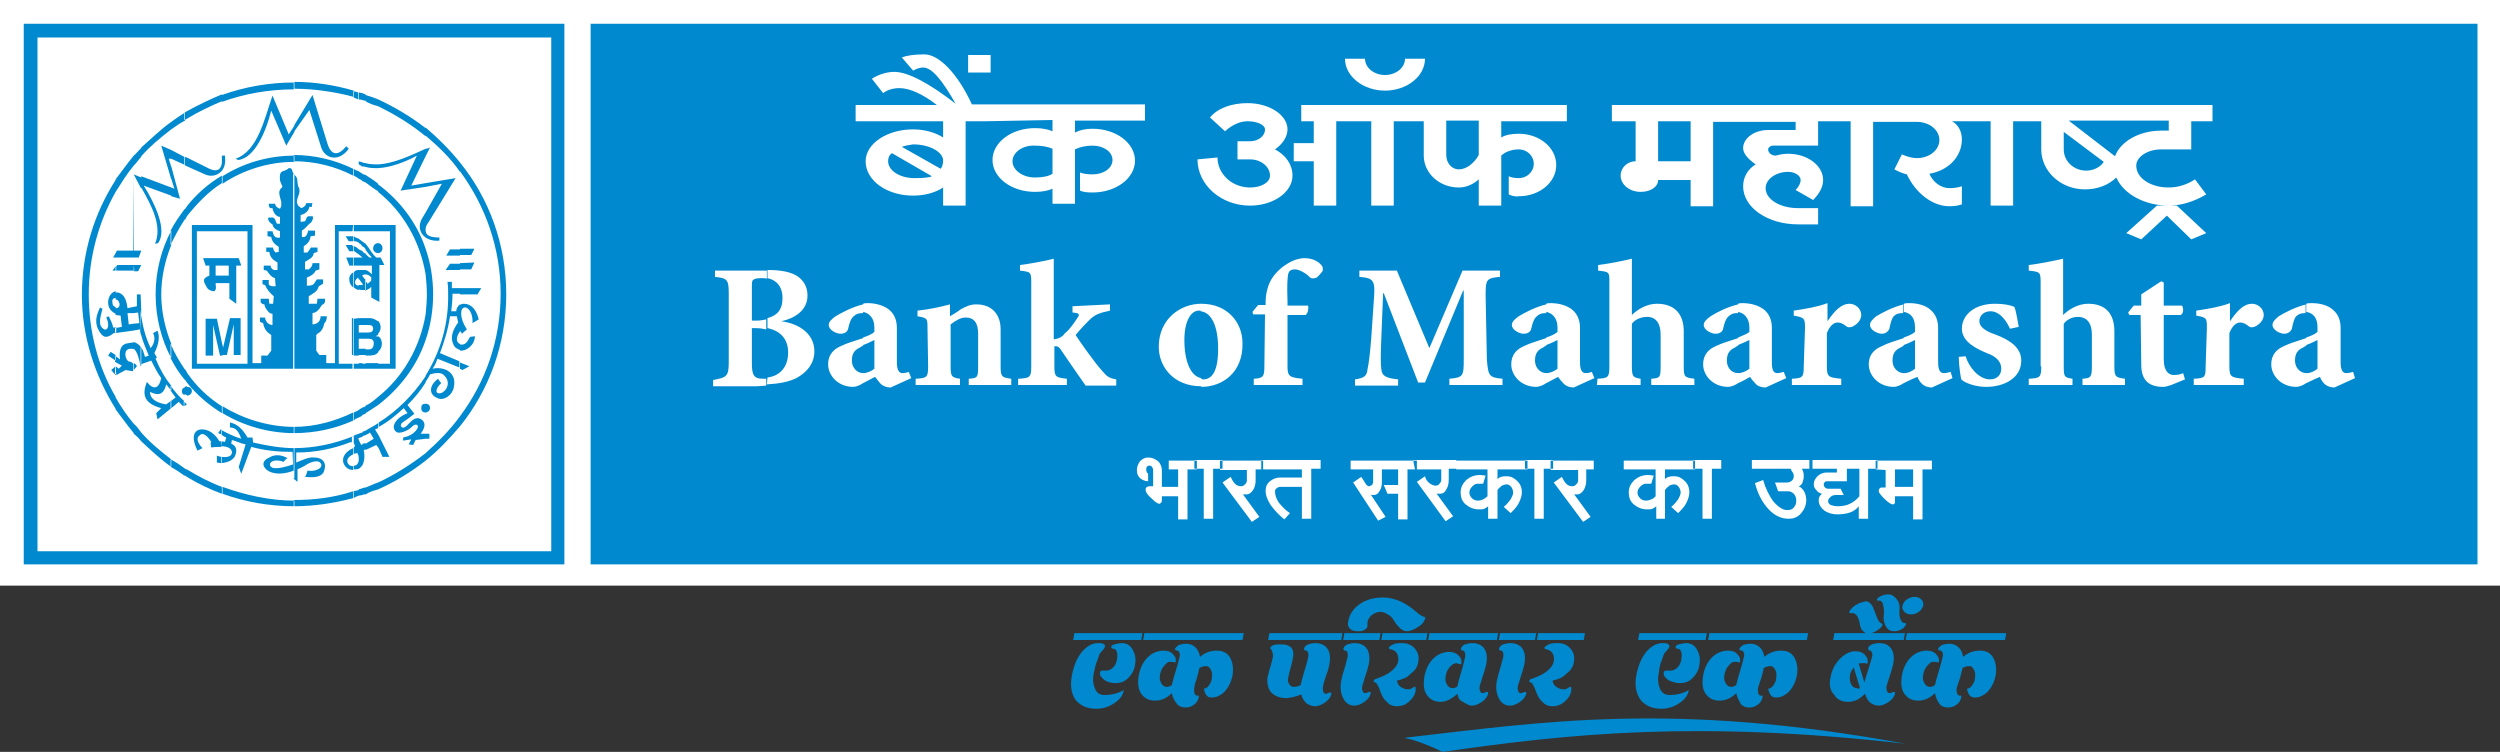 <?xml version="1.0" encoding="utf-8"?>
<!-- Generator: Adobe Illustrator 23.0.0, SVG Export Plug-In . SVG Version: 6.00 Build 0)  -->
<svg version="1.1" id="Layer_1" xmlns="http://www.w3.org/2000/svg" xmlns:xlink="http://www.w3.org/1999/xlink" x="0px" y="0px"
	 viewBox="0 0 400 120.3" style="enable-background:new 0 0 400 120.3;" xml:space="preserve">
<rect x="0" y="0" width="400" height="120.3" fill="#333333" stroke="none"/>
<style type="text/css">
	.st0{fill:#FFFFFF;}
	.st1{fill:#0089CF;}
</style>
<g>
	<rect class="st0" width="400" height="93.7"/>
	<rect x="3.8" y="3.8" class="st1" width="86.5" height="86.5"/>
	<rect x="6" y="6" class="st0" width="82.2" height="82.2"/>
	<path class="st1" d="M73.6,26c4.7,5.8,7.4,13.2,7.4,21.1c0,8-2.8,15.4-7.4,21.1v-1.6c4.1-5.5,6.5-12.2,6.5-19.6
		c0-7.3-2.4-14-6.5-19.6L73.6,26L73.6,26z M73.6,59L73.6,59l0.4,0.2l1.1-0.6L73.6,58V59L73.6,59z M73.6,56.1L73.6,56.1
		c1,0.1,2.3-0.8,2.4-2.3l-0.8,0.1c-0.4,0.8-0.8,1.4-1.6,1.2L73.6,56.1L73.6,56.1z M73.6,53.1L73.6,53.1l0.1-0.1l0.2,0.4l0.8-0.7
		c-1.2-1.8-1.1-3.4-0.4-3.5c0.8-0.1,1.4,1.2,1.3,2.5l1-0.6c-0.4-1.6-1.2-2.5-2.4-2.5c-0.2,0-0.5,0.1-0.7,0.2L73.6,53.1L73.6,53.1z
		 M73.6,47.1L73.6,47.1h2.8l0.6-1h-3.4L73.6,47.1L73.6,47.1z M73.6,43.1L73.6,43.1h1.8l0.5-1.1l-2.3,0.1L73.6,43.1
		C73.6,43.1,73.6,43.1,73.6,43.1z M73.6,40.8L73.6,40.8h1.8l0.5-1h-2.3L73.6,40.8L73.6,40.8z M68.1,20.4v1.3c2,1.7,4,3.6,5.5,5.8V26
		C71.9,23.9,70.1,22.1,68.1,20.4L68.1,20.4L68.1,20.4z M73.6,68.2v-1.6c-1.6,2.2-3.5,4.1-5.5,5.9v1.2C70.1,72.1,71.9,70.2,73.6,68.2
		L73.6,68.2L73.6,68.2z M73.6,39.9H72l-0.6,1h2.2L73.6,39.9L73.6,39.9L73.6,39.9z M73.6,42.2H72l-0.7,1h2.3L73.6,42.2L73.6,42.2
		L73.6,42.2z M73.6,46.1h-1.3c0-0.2,0-0.6,0-1h-0.7c0.1,0.7,0.1,1.3,0.1,1.9c0.1,4.8-1.2,9.2-3.6,13.1v1c0.2-0.4,0.5-0.7,0.7-1.2
		c0.7-0.2,1.7-0.4,2.2,0.1c1.4,1.3,0.2,2.8-0.5,2.9c-1,0.2-0.8-0.8,0.1-1.6c-0.2-0.2-0.4-0.5-0.5-0.7c-1.4,1-1.6,2.5-0.1,3.1
		c1,0.5,2.4-0.5,2.6-1.7c0.6-2.6-1.8-3.4-3.4-3c0.4-0.5,0.6-1.1,0.8-1.6l3.5,1.4v-1l-3.1-1.3c0.7-1.9,1.3-3.8,1.6-5.9h1.1l0.2,1
		c-0.8,1.1-1.3,2.3-0.8,3.4c0.2,0.6,0.6,0.8,1.1,1v-1h-0.1c-0.6-0.4-0.5-1.1,0.1-2v-4.3C73.2,49,73,49.4,73,49.8h-0.8
		c0.1-0.8,0.2-1.8,0.2-2.8h1.2V46.1L73.6,46.1L73.6,46.1z M68.1,70.2v-0.8h0.6v0.8H68.1L68.1,70.2L68.1,70.2z M68.1,66L68.1,66v-1.4
		c0.4,0,0.7,0.2,0.7,0.7C68.8,65.7,68.4,66,68.1,66L68.1,66z M68.1,54.4v-4.1c0.1-1,0.2-2.2,0.2-3.2c0-1.1-0.1-2.2-0.2-3.2v-4.1
		c0.8,2.3,1.2,4.8,1.2,7.3C69.3,49.6,68.9,52.1,68.1,54.4L68.1,54.4L68.1,54.4z M68.1,38L68.1,38v-1c0.1,0.7,0.8,1,2.2,1v0.5
		C69.3,38.6,68.5,38.3,68.1,38L68.1,38z M68.1,36.6L68.1,36.6V34l2.6-4.6l-2.6,0.5v-0.6l4.8-0.8l-4.3,7
		C68.3,35.9,68.1,36.3,68.1,36.6L68.1,36.6z M68.1,25v-1.2c0.2,0,0.5-0.1,0.7-0.2L68.1,25L68.1,25L68.1,25z M60.5,15.9L60.5,15.9
		c2.6,1.2,5.3,2.8,7.6,4.6v1.3c-2.3-1.9-4.9-3.5-7.6-4.8V15.9L60.5,15.9z M68.1,73.7L68.1,73.7c-2.3,1.8-4.9,3.4-7.6,4.6v-1.1
		c2.6-1.2,5.3-2.9,7.6-4.7V73.7L68.1,73.7z M68.1,23.8L68.1,23.8V25l-2.3,4.7l2.3-0.4v0.6l-4,0.6l2.6-5.6c-1.8,1-4.2,1.9-6.2,2v-0.6
		C62.9,26.2,65.7,24.9,68.1,23.8L68.1,23.8z M68.1,34l-0.6,1c-0.6,1.1-0.4,2.3,0.6,3v-1c0-0.1,0-0.2,0-0.4V34L68.1,34L68.1,34z
		 M68.1,39.8L68.1,39.8c-1.4-4.2-4.2-7.8-7.6-10.3v1.2c4,3.2,6.7,7.9,7.6,13.2V39.8L68.1,39.8z M68.1,50.3L68.1,50.3v4.1
		c-1.4,4.2-4.2,7.8-7.6,10.4v-1.3C64.5,60.3,67.2,55.6,68.1,50.3L68.1,50.3z M68.1,60.2v1c-0.8,1.3-1.8,2.5-2.9,3.6l1.1,1.4
		c-0.6,0.5-1.3,1-1.9,1.4c-0.6,0.4-0.1,1.3,0.7,0.5c0.7-0.7,1.4-1.6,2.3-1c0.8,0.5,0.6,1.4-0.1,2.3h0.8v0.8l-1.6,0.2l-0.4,0.8
		l-0.7-0.1l0.4-0.8l-1.3,0.2v-0.5c1-0.2,1.7-0.6,2.2-1.3c0.5-0.7-0.2-1.1-0.8-0.4c-0.6,0.6-2,1.2-2.5,0.8c-1-0.8,0-2.3,1.8-3
		l-0.6-0.8c-1.2,1.1-2.5,2.2-4,3v-0.7C63.5,65.8,66.1,63.2,68.1,60.2L68.1,60.2L68.1,60.2z M68.1,64.6L68.1,64.6
		c-0.5,0-0.7,0.2-0.7,0.7c0,0.4,0.2,0.7,0.7,0.7V64.6L68.1,64.6z M60.5,71.5L60.5,71.5l0.7,1.6h1.1l-1.8-3.6V71.5L60.5,71.5z
		 M60.5,59L60.5,59v-0.8h1.9V37h-1.9v-1h2.8V59L60.5,59L60.5,59z M60.5,56.3L60.5,56.3c0.4-0.4,0.6-0.8,0.6-1.3c0-0.5-0.2-1-0.6-1.2
		V56.3L60.5,56.3z M60.5,53.4L60.5,53.4c0.1-0.1,0.4-0.5,0.4-1c0-0.4-0.1-0.7-0.4-1.1V53.4L60.5,53.4z M60.5,48.2L60.5,48.2v-7h0.4
		l0.6,1.2h-0.8v5.9L60.5,48.2L60.5,48.2z M60.5,40.5L60.5,40.5v-1.6c0.4,0,0.7,0.4,0.7,0.8C61.2,40.1,60.9,40.5,60.5,40.5L60.5,40.5
		z M58.5,15.2v1c0.6,0.4,1.3,0.6,2,0.8v-1.1C59.8,15.6,59.1,15.4,58.5,15.2L58.5,15.2L58.5,15.2z M60.5,78.3v-1.1
		c-0.7,0.2-1.4,0.6-2,0.8v1.1C59.1,78.7,59.8,78.5,60.5,78.3L60.5,78.3L60.5,78.3z M60.5,26.3c-0.7,0-1.4,0-2-0.2v0.6
		c0.6,0.2,1.2,0.2,2,0.2V26.3L60.5,26.3L60.5,26.3z M60.5,29.4c-0.7-0.6-1.4-1-2-1.4v1.2c0.7,0.5,1.3,1,2,1.4V29.4L60.5,29.4
		L60.5,29.4z M60.5,36L60.5,36v1h-2v-1H60.5L60.5,36z M60.5,38.9L60.5,38.9v1.6c-0.5,0-0.8-0.4-0.8-0.7C59.7,39.3,60,38.9,60.5,38.9
		L60.5,38.9z M60.5,41.2v7l-1.1-0.6v-1.7c-0.2,0.2-0.6,0.5-1,0.6v-1.7l0.4,0.6c0.2-0.1,0.5-0.4,0.6-0.5v-0.6c-0.1,0-0.1,0-0.1,0
		c-0.1-0.2-0.5-0.4-0.8-0.4v-0.7c0.4,0.1,0.7,0.4,1,0.7v-1.4h-1v-1.9c0.1,0.2,0.4,0.4,0.6,0.6h0.4c-0.4-0.4-0.7-0.8-1-1.2v-1
		c0.6,0.7,1,1.6,1.7,2.2L60.5,41.2L60.5,41.2L60.5,41.2z M60.5,51.4c-0.4-0.2-0.7-0.5-1.4-0.5h-0.6V52h0.4c0.5,0,0.8,0.1,0.8,0.6
		s-0.4,0.6-0.8,0.6h-0.4v1h0.5c0.5,0,0.8,0.2,0.8,0.7c0,0.6-0.2,1-0.8,1h-0.5v1h0.2c1.1,0,1.4-0.1,1.8-0.5v-2.5
		c-0.1-0.1-0.2-0.1-0.4-0.1c0.1-0.1,0.2-0.1,0.4-0.2V51.4L60.5,51.4L60.5,51.4z M60.5,58.1h-2V59h2V58.1L60.5,58.1L60.5,58.1z
		 M60.5,63.5c-0.7,0.6-1.3,1.1-2,1.4v1.2c0.6-0.4,1.3-0.8,2-1.3V63.5L60.5,63.5L60.5,63.5z M60.5,67.7c-0.7,0.5-1.4,0.8-2,1.2v0.7
		c0.2-0.1,0.5-0.2,0.7-0.4l0.6,1L58.5,71v1l1.7-0.8l0.4,0.5v-2L60,68.7c0.1,0,0.2-0.1,0.5-0.2L60.5,67.7L60.5,67.7L60.5,67.7z
		 M58,14.9L58,14.9c0.1,0.1,0.2,0.1,0.5,0.2v1c-0.2,0-0.4,0-0.5-0.1V14.9L58,14.9z M58.5,79.1L58.5,79.1c-0.2,0-0.4,0-0.5,0.1v-1.1
		c0.1,0,0.2-0.1,0.5-0.1V79.1L58.5,79.1z M58.5,26.1L58.5,26.1v0.6c-0.2,0-0.4-0.1-0.5-0.1V26C58.1,26,58.2,26.1,58.5,26.1
		L58.5,26.1z M58.5,28L58.5,28v1.2C58.3,29.1,58.1,29,58,29v-1.2C58.1,27.9,58.2,27.9,58.5,28L58.5,28z M58.5,36H58v1h0.5V36
		L58.5,36L58.5,36z M58.5,39c-0.1-0.1-0.4-0.2-0.5-0.4v0.8c0.1,0.1,0.4,0.2,0.5,0.5V39L58.5,39L58.5,39z M58.5,40.6
		c-0.2-0.1-0.4-0.2-0.5-0.4v1h0.1H58v1.3h0.5V40.6L58.5,40.6L58.5,40.6z M58.5,43.2c-0.1,0-0.4,0-0.5,0v0.8c0.1,0,0.4-0.1,0.5-0.1
		V43.2L58.5,43.2L58.5,43.2z M58.5,44.8L58,44.2v1.3l0.1,0.1H58v0.8c0.1,0,0.4,0,0.5,0V44.8L58.5,44.8L58.5,44.8z M58.5,50.9
		L58.5,50.9V52H58v-1.1H58.5L58.5,50.9z M58.5,53.2L58.5,53.2v1H58v-1H58.5L58.5,53.2z M58.5,55.8L58.5,55.8v1H58v-1H58.5L58.5,55.8
		z M58.5,58.1L58.5,58.1V59H58v-0.8H58.5L58.5,58.1z M58.5,65L58.5,65v1.2c-0.2,0.1-0.4,0.1-0.5,0.2v-1.2
		C58.1,65.2,58.3,65.1,58.5,65L58.5,65z M58.5,68.9L58.5,68.9v0.7c-0.1,0.1-0.4,0.1-0.5,0.2v-0.7C58.1,69,58.3,69,58.5,68.9
		L58.5,68.9z M58.5,70.9L58.5,70.9v1L58.2,72c0.2,1,0.1,1.8-0.2,2.4v-3.4L58.5,70.9L58.5,70.9z M57.4,14.8v1.1
		c0.2,0,0.5,0.1,0.6,0.1v-1.1C57.9,14.9,57.6,14.8,57.4,14.8L57.4,14.8L57.4,14.8z M58,79.2v-1.1c-0.1,0.1-0.4,0.1-0.6,0.2v1
		C57.6,79.3,57.9,79.2,58,79.2L58,79.2L58,79.2z M58,26c-0.1-0.1-0.4-0.1-0.6-0.2v0.5c0.2,0.1,0.4,0.2,0.6,0.4V26L58,26L58,26z
		 M58,27.8c-0.1-0.1-0.4-0.2-0.6-0.4v1.2c0.2,0.1,0.5,0.2,0.6,0.4V27.8L58,27.8L58,27.8z M58,36L58,36v1h-0.6v-1H58L58,36z M58,38.7
		L58,38.7v0.8c-0.1-0.2-0.2-0.4-0.4-0.5c-0.1,0-0.1-0.1-0.2-0.1v-0.7c0.1,0,0.1,0.1,0.1,0.1C57.7,38.4,57.9,38.6,58,38.7L58,38.7z
		 M58,40.2L58,40.2v1l-0.6-0.5v-0.8C57.6,40,57.9,40.1,58,40.2L58,40.2z M58,41.2L58,41.2v1.3h-0.6v-1.3H58L58,41.2z M58,43.2
		L58,43.2v0.8v0.1v1.3l-0.6-0.8v-1.4c0.1,0,0.2,0,0.4,0C57.9,43.2,57.9,43.2,58,43.2L58,43.2z M58,45.6L58,45.6v0.8
		c-0.2,0-0.4,0-0.6-0.1v-0.7C57.6,45.6,57.7,45.6,58,45.6L58,45.6z M58,50.9h-0.6V52H58V50.9L58,50.9L58,50.9z M58,53.2h-0.6v1H58
		V53.2L58,53.2L58,53.2z M58,55.8h-0.6v1H58V55.8L58,55.8L58,55.8z M58,58.1h-0.6V59H58V58.1L58,58.1L58,58.1z M58,65.2
		c-0.1,0.1-0.4,0.2-0.6,0.4v1.2c0.2-0.1,0.5-0.2,0.6-0.4V65.2L58,65.2L58,65.2z M58,69.2c-0.1,0-0.4,0.1-0.6,0.2v0.7
		c0.2-0.1,0.5-0.2,0.6-0.2V69.2L58,69.2L58,69.2z M58,71.1l-0.2,0.1l-0.4-0.8V75c0.2-0.1,0.5-0.4,0.6-0.6L58,71.1L58,71.1L58,71.1z
		 M56.5,14.6L56.5,14.6c0.2,0,0.6,0.1,0.8,0.2v1.1c-0.2-0.1-0.6-0.2-0.8-0.4V14.6L56.5,14.6z M57.4,79.3L57.4,79.3
		c-0.2,0.1-0.6,0.2-0.8,0.4v-1.1c0.2-0.1,0.6-0.1,0.8-0.2V79.3L57.4,79.3z M57.4,25.7L57.4,25.7v0.5c0,0,0,0,0-0.1v-0.5
		C57.4,25.6,57.4,25.6,57.4,25.7L57.4,25.7z M57.4,27.4L57.4,27.4v1.2c-0.2-0.2-0.6-0.4-0.8-0.5V27C56.8,27.2,57.1,27.3,57.4,27.4
		L57.4,27.4z M57.4,36h-0.8v1h0.8V36L57.4,36L57.4,36z M57.4,38.2c-0.2-0.1-0.6-0.2-0.8-0.4v0.8h0.1c0.2,0,0.5,0.1,0.7,0.2V38.2
		L57.4,38.2L57.4,38.2z M57.4,39.9c0-0.1-0.1-0.1-0.1-0.1c-0.2-0.2-0.5-0.4-0.7-0.4v0.8h0.1l0.7,0.5V39.9L57.4,39.9L57.4,39.9z
		 M57.4,41.2h-0.8v1.3h0.8V41.2L57.4,41.2L57.4,41.2z M57.4,43.2c-0.4,0-0.6,0.1-0.8,0.4V46c0.2,0.1,0.5,0.4,0.8,0.4v-0.7
		c-0.2,0-0.4-0.1-0.5-0.2c-0.2-0.4-0.1-0.7,0.4-1.1l0.1,0.4V43.2L57.4,43.2L57.4,43.2z M57.4,50.9L57.4,50.9V52v1.2v1v1.7v1h-0.8
		v-5.9L57.4,50.9L57.4,50.9z M57.4,58.1L57.4,58.1V59h-0.8v-0.8H57.4L57.4,58.1z M57.4,65.6L57.4,65.6v1.2c-0.2,0.1-0.6,0.2-0.8,0.5
		V66C56.8,65.9,57.1,65.8,57.4,65.6L57.4,65.6z M57.4,69.4L57.4,69.4v0.7c0,0,0,0-0.1,0l0.1,0.2V75c-0.2,0.1-0.6,0.1-0.8,0.1v-0.6
		c0.7,0.1,1.1-1,0.6-2c-0.2,0-0.5,0.1-0.6,0.1v-1c0.1-0.1,0.1-0.1,0.2-0.2l-0.2-0.6v-1.1C56.8,69.6,57.1,69.5,57.4,69.4L57.4,69.4z
		 M47.1,13.1v1.1c3.2,0,6.5,0.5,9.5,1.3v-1C53.5,13.6,50.3,13.1,47.1,13.1L47.1,13.1L47.1,13.1z M56.5,79.7v-1.1
		c-3,1-6.2,1.4-9.5,1.4v1C50.3,81,53.5,80.5,56.5,79.7L56.5,79.7L56.5,79.7z M56.5,27c-2.9-1.4-6.1-2.2-9.5-2.2v1
		c3.4,0,6.6,0.8,9.5,2.3V27L56.5,27L56.5,27z M56.5,36L56.5,36h-2.9v22.1h-1.4v-1.3h-1.1l-0.5-0.7v-2.5c0.4-0.5,0.6-0.2,1.1-1.2
		l0.2-0.7c0.2-0.1,0.4-0.6,0.4-1.1h-1c0,1-0.8,1.3-1.3,1.3v-1.8c0.4-0.1,0.6-0.1,1.1-0.7l0.4-0.6c0.2-0.1,0.4-0.2,0.5-0.5v-0.5h-1.2
		l-0.1,0.8h-1.3v-1.2c0.6-0.4,1.4-0.7,1.6-1.6c0.1,0,0.6-0.4,0.7-0.4v-0.7h-1l-0.4,0.6c-0.2,0.5-1.3,0.4-1.2,0.4v-1.3
		c0.6-0.2,1.2-0.6,1.4-1.1l0.6-0.2v-1h-1.1c0,0.4-0.2,0.7-0.6,1c-0.2,0-0.4,0-0.6,0v-1.2c0.6-0.4,1.3-0.6,1.4-1.4l0.6-0.2v-0.7h-1.1
		c0,0.2-0.4,0.6-0.5,0.8h-0.6v-1c0.6-0.4,1-0.8,1.1-1.6l0.7-0.1v-0.8h-1.1c-0.2,1.1-0.7,1.1-1,1v-1c0.6-0.4,0.6-0.5,1.2-1.1
		c0.5-0.2,0.8-1.3,0.4-1.2h-0.5c-0.4,0-0.4,0.6-0.6,0.8c-0.1,0-0.5,0.1-0.7,0.1v-1.1c0.6-0.1,1.3-0.6,1.4-1.3h0.4
		c0-0.1,0-0.4,0.1-0.6c-0.4,0-0.7,0-1,0c-0.1,0.5-0.5,0.7-0.8,0.8c-0.5-0.4-0.6-0.4-0.7-1c0-0.8,0.8-1.6,0.2-2.5l-0.1-0.6
		c0-1-0.4-1.1-0.7-1.4V59h9.5v-0.8h-2.2V37h2.2L56.5,36C56.5,36,56.5,36,56.5,36z M56.5,37.8L56.5,37.8v0.8h-0.7l-0.5-0.8H56.5
		L56.5,37.8z M56.5,39.4L56.5,39.4v0.8h-0.6l-0.6-1c0.4,0,0.6,0,1,0C56.4,39.3,56.4,39.3,56.5,39.4L56.5,39.4z M56.5,41.2L56.5,41.2
		v1.3h-0.6l-0.5-1.3H56.5L56.5,41.2z M56.5,43.6L56.5,43.6V46c-0.4-0.4-0.6-0.7-0.6-1.2C55.8,44.3,56.1,43.8,56.5,43.6L56.5,43.6z
		 M56.5,50.9h-0.2v5.9h0.2V50.9L56.5,50.9L56.5,50.9z M56.5,66c-2.9,1.4-6.1,2.3-9.5,2.3v1c3.4,0,6.6-0.7,9.5-2V66L56.5,66L56.5,66z
		 M56.5,69.8c-3,1.2-6.1,1.9-9.5,1.9v4.9l0.6,0.5v-2c0.5-0.2,0.8-0.4,1.2-0.6c0.8-0.6,2.3-1.1,2.6-0.2c0.2,0.7-1.1,1.2-2.2,1
		c-0.1,0.4-0.2,0.7-0.4,1c1,0.1,2.5,0.2,3-0.8c0.5-1.2,0.1-2.3-1.6-2.3c-0.8-0.1-1.8,0.4-2.8,0.8v-1.6c3.1,0,6-0.6,8.8-1.7l0.1,0.2
		V69.8L56.5,69.8L56.5,69.8z M56.5,71.7L56.5,71.7c-2.2,1-1.9,2.8-0.6,3.4c0.1,0,0.4,0.1,0.6,0.1v-0.6c-0.1,0-0.4-0.1-0.5-0.1
		c-0.7-0.5-0.6-1.3,0.5-1.8V71.7L56.5,71.7z M47.1,21v-1l2.9-4.8l2.4,7.8c0.6,1.9,1.7,2,3,0.4l0.4,0.4c-1.6,2.2-3.8,1.6-4.4-0.2
		l-1.9-6L47.1,21L47.1,21L47.1,21z M47.1,81L47.1,81c-4,0-7.9-0.7-11.5-2v-1.1c3.6,1.3,7.6,2.2,11.5,2.2L47.1,81L47.1,81z
		 M35.5,15.2L35.5,15.2c3.6-1.3,7.6-2,11.5-2v1.1c-4,0-7.9,0.7-11.5,2V15.2L35.5,15.2z M47.1,20.1v1l-1.3,2.2l-2.4-5.6
		c-0.8,3.2-2.6,7.6-5.3,7.9l-0.4-0.2c3.6-1.3,4.6-6.4,5.9-10.1l2.6,6.2L47.1,20.1L47.1,20.1L47.1,20.1z M47.1,24.9L47.1,24.9v1
		c-4.2,0-8.2,1.3-11.5,3.5v-1.2C38.9,26.1,42.9,24.9,47.1,24.9L47.1,24.9z M47.1,27.9V59H35.5v-0.8h4.1V37h-4.1v-1h4.9v22.1h1.4
		v-1.2h1l0.6-0.8v-2.5c-0.6-0.4-1.1-0.8-1.3-1.9l-0.5-0.2v-0.7h0.8c0.1,0.8,0.7,1.2,1.2,1.2v-1.8c-0.5,0-0.8-0.4-1.2-1.1l-0.1-0.4
		c-0.2,0-0.5-0.1-0.6-0.4v-0.5H43l0.1,0.8h0.6l0.1-1.2c-0.6-0.5-1.1-1.1-1.4-1.8c-0.1,0-0.2-0.1-0.4-0.1c0-0.2,0-0.5,0-0.7h1v0.6
		c0,0.5,1.1,0.4,1.1,0.4l-0.1-1.3c-0.5-0.1-1-0.7-1.3-1.2l-0.5-0.1v-0.7h1.1c0,0.2,0.1,0.5,0.5,0.7c0.1,0,0.4,0,0.6,0v-1.2
		c-0.7-0.4-1.2-0.8-1.3-1.7h-0.5v-0.7h1.1c0,0.2,0.1,0.6,0.4,0.8l0.5-0.1v-0.8c-0.6-0.4-1.1-0.8-1.2-1.6l-0.6-0.1v-0.8h0.8
		c0.2,1.1,0.8,1.1,1.2,1v-1c-0.6-0.2-1.1-0.5-1.2-1.1c-0.5-0.2-1-1.1-0.5-1.1h0.5c0.4,0,0.5,0.6,0.7,1c0.1,0,0.4,0,0.5,0v-1.1
		c-0.6,0-1.1-0.7-1.2-1.4h-0.4C43,33,43,32.8,43,32.6c0.4,0,0.6,0,1,0c0.1,0.5,0.5,0.7,0.8,0.8L45,33c0-0.2,0-0.5,0-0.7
		c-0.2-1-0.7-1.7,0.2-2.4l-0.4-1c-0.2-1.9,0.6-1.3,1.3-1.9c0.1-0.2,0.5-0.1,0.6,0.1C46.8,27.5,46.9,27.8,47.1,27.9L47.1,27.9
		L47.1,27.9z M47.1,68.3L47.1,68.3v1c-4.2,0-8.2-1.2-11.5-3.2V65C38.9,67,42.9,68.3,47.1,68.3L47.1,68.3z M47.1,71.7v4.9l-0.1-0.2
		v-1.1c-1.3,0.5-2.8,0.7-4,0.1c-1-0.6-1.3-1.6,0.1-2.2c0.8-0.5,1.8-0.5,2.9,0.1c-0.2,0.1-0.5,0.4-0.6,0.6c-1.3-0.5-2.3-0.1-2.2,0.5
		c0.1,0.7,1.4,0.7,3.7-0.1l-0.1-2c-2.3,0-4.4-0.2-6.6-0.8l-1.6,4.3l-0.4-1.1l1.1-3.6c-0.7-0.1-1.4-0.5-2.2-0.7l-0.1,0.6
		c0.6,0.2,1,0.8,0.7,1.7c-0.2,0.8-1.1,1.3-2.3,1.4v-1c0.8,0.1,1.6,0,1.7-0.6c0.1-0.6-0.5-1.1-1.7-1.1v-0.8l0.6,0.1l0.2-0.7
		c-0.2-0.1-0.5-0.2-0.8-0.5v-0.7c1.1,0.6,2.2,1.1,3.2,1.4c-0.4-1.1-0.8-1.8-1.8-1.8v-0.8c1.1,0.2,2,1,2.8,2.4h0.8l0.1,0.8
		C42.7,71.3,44.9,71.7,47.1,71.7L47.1,71.7L47.1,71.7z M35.5,56.8h0.8l1.1-4.9v4.9h1.1v-5.9h-1.7l-1.1,4.7l-0.2-0.8V56.8L35.5,56.8
		L35.5,56.8z M35.5,45.3h1.2v2.5l1.1,0.8v-6.1h0.8l-0.4-1.2h-2.8v1.2h1.2v1.6h-1.2V45.3L35.5,45.3L35.5,45.3z M35.5,27.3L35.5,27.3
		c0.5-0.6,0.6-1.4,0.5-2.4h-0.5V27.3L35.5,27.3z M35.5,79v-1.1c-1.9-0.7-3.8-1.7-5.6-2.8v1.2C31.7,77.4,33.6,78.3,35.5,79L35.5,79
		L35.5,79z M29.9,17.8V19c1.8-1.1,3.7-2,5.6-2.8v-1.1C33.6,15.9,31.7,16.8,29.9,17.8L29.9,17.8L29.9,17.8z M35.5,24.9
		c0.2,2.2-0.6,2.9-2.4,1.9l-3.2-1.6v1.4l2.9,1.3c1.1,0.5,2.2,0.1,2.8-0.7L35.5,24.9L35.5,24.9L35.5,24.9z M35.5,28.1L35.5,28.1
		c-2.2,1.3-4.1,3-5.6,4.9v1.6c1.6-2,3.5-4,5.6-5.3V28.1L35.5,28.1z M35.5,36h-4.8v22.1V59h4.8v-0.8h-4V37h4V36L35.5,36L35.5,36z
		 M35.5,41.3L35.5,41.3h-3l0.4,1.2h0.6v1.6c-1,0.4-1.1,0.7-0.5,1.7c0.2,0.5,0.7,0.8,1.3,0.8c0.4-0.4,0.2-0.7,0.2-1.3h1v-1.2h-1v-1.6
		h1L35.5,41.3L35.5,41.3z M35.5,54.8L35.5,54.8l-0.8-3.8h-1.8v5.9h1.2v-4.9l1.1,4.9h0.4L35.5,54.8L35.5,54.8z M35.5,65
		c-2.2-1.4-4.1-3.2-5.6-5.4v1.6c1.6,2,3.5,3.6,5.6,4.9V65L35.5,65L35.5,65z M35.5,68.8c0,0-0.1-0.1-0.2-0.1l-0.4,0.6
		c0.2,0.1,0.5,0.2,0.6,0.2L35.5,68.8L35.5,68.8L35.5,68.8z M35.5,70.6L35.5,70.6h-0.4c-0.7-1.2-1.7-1.9-2.8-1.9
		c-1.1,0-1.9,1-0.7,3.4l0.8-0.4c-0.7-0.7-1.1-1.6-0.5-2c0.5-0.6,1.2-0.1,1.9,1l-0.1,0.2l0.1,0.7c0.6-0.1,1.2-0.1,1.6-0.1L35.5,70.6
		L35.5,70.6z M35.5,73.1c-0.2,0-0.6-0.1-0.8-0.2V74c0.4,0.1,0.6,0.1,0.8,0.1V73.1L35.5,73.1L35.5,73.1z M29.9,63.3v-1.4
		c0.5,0,0.8,0.2,0.8,0.7C30.7,62.9,30.4,63.3,29.9,63.3L29.9,63.3L29.9,63.3z M29.9,76.3L29.9,76.3c-0.1-0.1-0.2-0.2-0.4-0.2v-1.2
		c0.1,0.1,0.2,0.2,0.4,0.2V76.3L29.9,76.3z M29.5,18L29.5,18c0.1,0,0.2-0.1,0.4-0.2V19c-0.1,0.1-0.2,0.1-0.4,0.2V18L29.5,18z
		 M29.9,25.2L29.9,25.2v1.4l-0.4-0.2v-1.3L29.9,25.2L29.9,25.2z M29.9,33L29.9,33v1.6c-0.1,0.2-0.2,0.5-0.4,0.6v-1.7
		C29.7,33.4,29.8,33.2,29.9,33L29.9,33z M29.9,59.6L29.9,59.6v1.6c-0.1-0.1-0.2-0.4-0.4-0.5V59C29.7,59.2,29.8,59.3,29.9,59.6
		L29.9,59.6z M29.9,61.8L29.9,61.8v1.4c-0.1,0-0.2-0.1-0.4-0.1V62C29.7,61.8,29.8,61.8,29.9,61.8L29.9,61.8z M29.5,65L29.5,65v-0.7
		c0.1,0.1,0.2,0.2,0.4,0.4L29.5,65L29.5,65z M29.5,76.1v-1.2c-0.7-0.5-1.4-1-2.2-1.4v1.2C28.1,75.1,28.8,75.6,29.5,76.1L29.5,76.1
		L29.5,76.1z M27.4,19.5v1.2c0.7-0.5,1.4-1,2.2-1.4V18C28.8,18.5,28.1,19,27.4,19.5L27.4,19.5L27.4,19.5z M29.5,25.1L27.4,24v1.4
		l2.2,1V25.1L29.5,25.1L29.5,25.1z M29.5,33.5c-0.8,1.1-1.6,2.2-2.2,3.4v2.3c0.6-1.3,1.3-2.6,2.2-4V33.5L29.5,33.5L29.5,33.5z
		 M29.5,59c-0.8-1.2-1.6-2.5-2.2-4v2.3c0.6,1.2,1.3,2.3,2.2,3.4V59L29.5,59L29.5,59z M29.5,62c-0.2,0.1-0.4,0.2-0.4,0.6
		c0,0.2,0.1,0.5,0.4,0.6V62L29.5,62L29.5,62z M29.5,64.2L29.5,64.2c-0.8-0.7-1.6-1.6-2.2-2.5v0.8l0.8,1.1l-0.8,0.6v1.2l1.3-1.1
		c0.2,0.2,0.5,0.5,0.7,0.7l0.1-0.1V64.2L29.5,64.2z M27.4,31.4L27.4,31.4V30l0.5,0.2l-0.5-1.6v-2l1.4,5.2L27.4,31.4L27.4,31.4z
		 M27.4,74.7L27.4,74.7c-1.7-1.2-3.2-2.6-4.8-4.1v-1.4c1.4,1.6,3.1,3,4.8,4.3V74.7L27.4,74.7z M22.6,23.6L22.6,23.6
		c1.6-1.4,3.1-2.9,4.8-4.1v1.2C25.7,22,24,23.4,22.6,25V23.6L22.6,23.6z M27.4,24v1.4L27,25.4l0.4,1.3v2l-1.6-5.4L27.4,24L27.4,24
		L27.4,24z M27.4,30L27.4,30v1.3l-4.4-1.6c1.8,2.9,3.8,7.1,2.3,9.2l-0.5,0.1c1.2-2.8-0.5-6-2.2-9v-1.8L27.4,30L27.4,30z M27.4,36.9
		v2.3c-1,2.5-1.6,5.2-1.6,7.9s0.6,5.4,1.6,7.9v2.3c-1.6-3-2.5-6.5-2.5-10.2C24.9,43.4,25.8,39.9,27.4,36.9L27.4,36.9L27.4,36.9z
		 M27.4,61.7L27.4,61.7v0.8l-0.8-1c-0.4,1.6-1.2,1.9-2.6,1.2c0,1.2,1.2,1.8,2.6,2l0.8-0.6v1.2l-2.2,1.8l-0.2-1l0.8-0.8
		c-3-0.8-3-2.4-2.3-4.2c1,1.3,1.9,1.2,2.3-0.6c-0.6-0.8-1.1-1.8-1.6-2.8l-1.7,0.6v-2.8c0.4,0.4,0.5,1,0.7,1.6l0.6-0.2
		c-0.5-1.2-1-2.4-1.3-3.6v-3.7c0.2,2.2,0.7,4.2,1.6,6.1c0.6-0.7,0.8-1.6,0.4-2.4l0.7-0.4c0.4,1,0.2,2.2-0.5,3.6l0.4,0.7l-0.2,0.2
		C25.6,59.1,26.4,60.5,27.4,61.7L27.4,61.7z M22.6,70.6v-1.4c-0.4-0.5-0.7-1-1.2-1.4v1.6C21.9,69.8,22.2,70.1,22.6,70.6L22.6,70.6
		L22.6,70.6z M21.4,24.9v1.6c0.5-0.5,0.8-1,1.2-1.4v-1.4C22.2,24,21.9,24.5,21.4,24.9L21.4,24.9L21.4,24.9z M22.6,28.4l-1.2-0.5
		c0.4,0.7,0.8,1.6,1.2,2.3V28.4L22.6,28.4L22.6,28.4z M22.6,49.7c0-0.8-0.1-1.8-0.1-2.6h-0.6c0,0.7,0,1.3,0,1.9l-0.5,0.1v1l0.7-0.1
		l0.2,1.7l-1,0.1v1.1l1.1-0.2c0,0.4,0.1,0.6,0.1,0.8L22.6,49.7L22.6,49.7L22.6,49.7z M22.6,55.7c-0.2-0.5-0.7-0.8-1.2-1v1.1
		c0.5,0.4,0.8,1.3,1.1,2.8l0.1-0.1V55.7L22.6,55.7L22.6,55.7z M21.4,59.2v-1.1c0.2,0.1,0.4,0.2,0.5,0.5L21.4,59.2L21.4,59.2
		L21.4,59.2z M21.4,43.4L21.4,43.4v-1h1.2l-0.5,1H21.4L21.4,43.4z M21.4,41.2L21.4,41.2v-1.1h1.2l-0.4,1.1H21.4L21.4,41.2z
		 M21.4,69.3L21.4,69.3c-1-1.2-1.9-2.5-2.9-3.8v-1.9c0.8,1.4,1.8,2.9,2.9,4.2L21.4,69.3L21.4,69.3z M18.5,28.7L18.5,28.7
		c1-1.3,1.9-2.6,2.9-3.8v1.6c-1.1,1.3-2,2.8-2.9,4.2L18.5,28.7L18.5,28.7z M21.4,27.9L21.4,27.9v12.2v1.1h-2.9v-0.7l0.2-0.4h2.6
		L21.4,27.9L21.4,27.9z M21.4,42.4h-2.6l-0.2,0.2v0.7h2.9L21.4,42.4L21.4,42.4L21.4,42.4z M21.4,49.1L21.4,49.1v1h-1l0.2,1.8
		l0.7-0.1v1.1l-2.9,0.4v-0.8l1.1-0.2l-0.2-1.8c-0.2,0-0.6-0.1-0.8-0.1v-1.1c0.1,0,0.2,0,0.2,0c0.4-0.1,0.5-0.5,0.4-0.8
		c-0.1-0.4-0.4-0.6-0.6-0.6v-1.1c0.8-0.1,1.7,0.5,1.9,2.5L21.4,49.1C21.4,49.1,21.4,49.1,21.4,49.1z M21.4,54.8L21.4,54.8v1.1
		c-0.1-0.1-0.2-0.1-0.5-0.1c-1.1,0-1,1.4-0.4,2c0.4,0.1,0.6,0.1,0.8,0.4v1.1l-0.1,0.1l-1.1-0.2l-1.1,0.6c-0.1,0.1-0.4,0.2-0.6,0.2
		v-1.3l0.1-0.1l0.5,0.4l0.5-0.5l-1.1-0.6v-1l0.8,0.6c-0.2-1.6,0.2-2.5,1.4-2.6C21,54.8,21.3,54.8,21.4,54.8L21.4,54.8z M18.5,65.4
		v-1.9c-2.8-4.8-4.3-10.4-4.3-16.4c0-6,1.6-11.6,4.3-16.4v-1.9c-3.4,5.3-5.4,11.6-5.4,18.4C13.1,53.8,15.2,60.2,18.5,65.4L18.5,65.4
		L18.5,65.4z M18.5,40.5L18.5,40.5l-0.4,0.7h0.4V40.5L18.5,40.5z M18.5,42.6v0.7H18L18.5,42.6L18.5,42.6L18.5,42.6z M18.5,46.6
		L18.5,46.6c-0.6,0.1-1.2,0.8-1.2,1.8c0,0.8,0.4,1.4,1.2,1.8v-1.1c-0.2,0-0.5-0.2-0.5-0.6c-0.1-0.4,0-0.8,0.4-0.8
		c0-0.1,0.1-0.1,0.1,0V46.6L18.5,46.6z M18.5,52.4L18.5,52.4h-0.4c-0.1-0.6-0.4-1.2-0.7-1.8L17,50.8c0.7,1.4,0.1,2.4-0.6,1.7
		c-0.8-0.7-0.2-2.2,0-3.1L16,49.2c-0.6,1.3-1,2.5,0,4c0.7,1.1,1.4,0.7,2.2,0.1l0.4-0.1V52.4L18.5,52.4z M18.5,56.8L18.5,56.8
		l-0.8-0.5l-0.4,0.6l1.2,0.8V56.8L18.5,56.8z M18.5,58.6L18.5,58.6l-0.7,0.6l0.4,0.5c0.1,0.1,0.2,0.2,0.4,0.2L18.5,58.6L18.5,58.6z"
		/>
	<rect x="94.5" y="3.8" class="st1" width="301.9" height="86.5"/>
	<path class="st0" d="M369,61.3v-1.6c0,0,0,0,0.1,0c0.6,0,1.2-0.3,1.7-0.7v-4.6c-0.4,0.2-1.2,0.6-1.8,0.8v-1.2
		c0.9-0.3,1.5-0.6,1.8-0.9v-0.7c0-1.6-0.7-2.3-1.8-2.5v-1.3c0.3-0.1,0.5-0.1,0.9-0.1c1.4,0,2.6,0.4,3.3,1c1,0.8,1.3,1.9,1.3,3V58
		c0,1.3,0.4,1.7,0.9,1.7c0.4,0,0.7-0.1,1.1-0.2l0.3,1l-3.3,1.5c-0.6,0-1.2-0.2-1.6-0.6c-0.4-0.4-0.6-0.8-0.7-1.1
		C370.4,60.6,369.7,61,369,61.3L369,61.3z M369,48.7c-1.7,0.4-3.4,1.3-4.4,1.9c-0.6,0.5-1,0.9-1,1.4c0,0.8,1.2,1.4,1.9,1.4
		c0.5,0,1-0.3,1.2-0.8c0.2-1,0.4-1.7,0.7-2c0.3-0.3,0.7-0.5,1.3-0.5c0.1,0,0.1,0,0.2,0V48.7L369,48.7L369,48.7z M369,54.1
		c-1.2,0.4-2.6,0.8-3.4,1.2c-1.5,0.6-2.2,1.6-2.2,3c0,1.8,1.6,3.6,4,3.6c0.4,0,1-0.2,1.6-0.6v-1.6c-0.9,0-1.8-0.8-1.8-2
		c0-1.1,0.4-1.7,1.3-2.1c0.2-0.1,0.3-0.2,0.5-0.3V54.1L369,54.1L369,54.1z M304.6,61.3L304.6,61.3v-1.6c0,0,0,0,0.1,0
		c0.6,0,1.2-0.3,1.7-0.7v-4.6c-0.4,0.2-1.2,0.6-1.8,0.8v-1.2c0.9-0.3,1.5-0.6,1.8-0.9v-0.7c0-1.6-0.7-2.3-1.8-2.5v-1.3
		c0.3-0.1,0.5-0.1,0.9-0.1c1.4,0,2.6,0.4,3.3,1c1,0.8,1.3,1.9,1.3,3V58c0,1.3,0.4,1.7,0.9,1.7c0.4,0,0.7-0.1,1.1-0.2l0.3,1l-3.3,1.5
		c-0.6,0-1.2-0.2-1.6-0.6c-0.4-0.4-0.6-0.8-0.7-1.1C306,60.6,305.2,61,304.6,61.3L304.6,61.3z M323,52.3L323,52.3
		c-0.1-0.5-0.4-2.5-0.7-3.2c-0.7-0.3-1.7-0.5-3.1-0.5c-3.3,0-5.3,1.8-5.3,4c0,2.2,2.6,3.3,4,3.9c1.7,0.6,2.3,1.5,2.3,2.5
		s-0.7,1.7-1.8,1.7c-1.8,0-3.4-2-3.9-3.7l-1.1,0.1c0,1.3,0.3,3.2,0.4,3.6c0.6,0.6,2.3,1.2,4,1.2c2.7,0,5.6-1.3,5.6-4.2
		c0-2.1-1.8-3.3-4.2-4.2c-1.5-0.5-2.5-1.2-2.5-2.1c0-0.9,0.7-1.6,1.8-1.6c1,0,2.2,0.8,3.1,2.8L323,52.3L323,52.3z M326.6,58.6
		L326.6,58.6c0,1.8-0.2,1.9-2,2v1h7v-1c-1.3-0.2-1.4-0.3-1.4-2v-6.8c0.6-0.8,1.5-1.1,2.3-1.1c1.3,0,2.2,0.9,2.2,2.8v5.1
		c0,1.8-0.2,1.9-1.5,2v1h6.8v-1c-1.5-0.2-1.7-0.3-1.7-2V53c0-2.8-1.4-4.4-4.2-4.4c-1.6,0-3.1,0.9-4,1.8v-9c-1.8,0.4-3.8,0.8-5.5,1
		v0.9c1.8,0.2,1.9,0.2,1.9,1.9V58.6L326.6,58.6z M342.6,58.4L342.6,58.4c0,2.5,1.3,3.5,3.5,3.5c0.3,0,0.7-0.1,1.3-0.3l2.2-0.9
		l-0.3-1c-0.4,0.2-0.9,0.3-1.5,0.3c-0.7,0-1.6-0.5-1.6-2.5v-7.1h2.7c0.5-0.2,0.5-1.2,0.2-1.5h-2.9v-3.7l-0.4-0.2l-3.2,2.1v1.8h-1.2
		l-0.9,1.1l0.2,0.4h1.8L342.6,58.4L342.6,58.4z M352.9,58.6L352.9,58.6c0,1.8-0.1,1.9-1.9,2v1h8v-1c-2.1-0.2-2.3-0.3-2.3-2.1v-5.2
		c0.5-1.3,1.2-1.7,1.7-1.7c0.5,0,0.9,0.2,1.4,0.6c0.2,0.2,0.5,0.2,0.9,0.1c0.7-0.3,1.5-1,1.5-1.9c0-1-0.9-1.8-1.9-1.8
		c-1.2,0-2.3,1-3.5,2.8v-2.9c-1.6,0.6-3.4,0.9-5.4,1.2v0.8c1.7,0.3,1.7,0.4,1.7,2L352.9,58.6L352.9,58.6z M304.6,48.7
		c-1.7,0.4-3.4,1.3-4.4,1.9c-0.6,0.5-1,0.9-1,1.4c0,0.8,1.2,1.4,1.9,1.4c0.5,0,1-0.3,1.2-0.8c0.2-1,0.4-1.7,0.7-2
		c0.3-0.3,0.7-0.5,1.3-0.5c0.1,0,0.1,0,0.2,0V48.7L304.6,48.7L304.6,48.7z M304.6,54.1c-1.2,0.4-2.6,0.8-3.3,1.2
		c-1.6,0.6-2.3,1.6-2.3,3c0,1.8,1.6,3.6,4,3.6c0.4,0,1-0.2,1.6-0.6v-1.6c-0.9,0-1.8-0.8-1.8-2c0-1.1,0.4-1.7,1.3-2.1
		c0.2-0.1,0.3-0.2,0.5-0.3L304.6,54.1L304.6,54.1L304.6,54.1z M278.1,61.3L278.1,61.3v-1.6c0.6,0,1.3-0.3,1.8-0.7v-4.6
		c-0.4,0.2-1.3,0.6-1.8,0.8v-1.2c0.7-0.3,1.5-0.6,1.8-0.9v-0.7c0-1.6-0.9-2.3-1.8-2.5v-1.3c0.2-0.1,0.5-0.1,0.7-0.1
		c1.4,0,2.6,0.4,3.4,1c1,0.8,1.3,1.9,1.3,3V58c0,1.3,0.3,1.7,0.9,1.7c0.3,0,0.6-0.1,1-0.2l0.4,1l-3.3,1.5c-0.6,0-1.3-0.2-1.6-0.6
		c-0.4-0.4-0.7-0.8-0.9-1.1C279.5,60.6,278.8,61,278.1,61.3L278.1,61.3z M288.6,58.6L288.6,58.6c0,1.8-0.2,1.9-1.9,2v1h7.9v-1
		c-2.1-0.2-2.3-0.3-2.3-2.1v-5.2c0.5-1.3,1.2-1.7,1.7-1.7c0.5,0,0.9,0.2,1.4,0.6c0.2,0.2,0.5,0.2,0.9,0.1c0.7-0.3,1.5-1,1.5-1.9
		c0-1-0.9-1.8-1.9-1.8c-1.2,0-2.3,1-3.5,2.8v-2.9c-1.6,0.6-3.4,0.9-5.4,1.2v0.8c1.7,0.3,1.8,0.4,1.8,2L288.6,58.6L288.6,58.6z
		 M278.1,48.7c-1.7,0.4-3.5,1.3-4.4,1.9c-0.7,0.5-1.1,0.9-1.1,1.4c0,0.8,1.2,1.4,1.9,1.4c0.6,0,1.1-0.3,1.2-0.8c0.2-1,0.5-1.7,0.9-2
		c0.3-0.3,0.7-0.5,1.2-0.5c0.1,0,0.2,0,0.3,0L278.1,48.7L278.1,48.7L278.1,48.7z M278.1,54.1c-1.2,0.4-2.6,0.8-3.4,1.2
		c-1.5,0.6-2.2,1.6-2.2,3c0,1.8,1.6,3.6,4,3.6c0.4,0,1-0.2,1.6-0.6v-1.6c-1,0-1.8-0.8-1.8-2c0-1.1,0.4-1.7,1.3-2.1
		c0.1-0.1,0.3-0.2,0.5-0.3V54.1L278.1,54.1L278.1,54.1z M247.4,61.3L247.4,61.3v-1.6c0.6,0,1.3-0.3,1.8-0.7v-4.6
		c-0.4,0.2-1.2,0.6-1.8,0.8v-1.2c0.9-0.3,1.5-0.6,1.8-0.9v-0.7c0-1.6-0.9-2.3-1.8-2.5v-1.3c0.2-0.1,0.5-0.1,0.7-0.1
		c1.4,0,2.6,0.4,3.4,1c1,0.8,1.3,1.9,1.3,3V58c0,1.3,0.4,1.7,0.9,1.7s0.7-0.1,1-0.2l0.4,1l-3.3,1.5c-0.6,0-1.2-0.2-1.6-0.6
		c-0.4-0.4-0.7-0.8-0.9-1.1C248.7,60.6,248,61,247.4,61.3L247.4,61.3z M257.5,58.6L257.5,58.6c0,1.8-0.2,1.9-1.9,2l-0.1,1h7v-1
		c-1.2-0.2-1.4-0.3-1.4-2v-6.8c0.6-0.8,1.6-1.1,2.5-1.1c1.2,0,2.1,0.9,2.1,2.8v5.1c0,1.8-0.1,1.9-1.5,2v1h6.9v-1
		c-1.6-0.2-1.7-0.3-1.7-2V53c0-2.8-1.5-4.4-4.3-4.4c-1.6,0-3.1,0.9-4,1.8v-9c-1.7,0.4-3.7,0.8-5.4,1v0.9c1.8,0.2,1.8,0.2,1.8,1.9
		L257.5,58.6L257.5,58.6z M247.4,48.7c-1.7,0.4-3.4,1.3-4.4,1.9c-0.7,0.5-1.1,0.9-1.1,1.4c0,0.8,1.2,1.4,1.9,1.4
		c0.6,0,1.1-0.3,1.2-0.8c0.2-1,0.5-1.7,0.9-2c0.3-0.3,0.7-0.5,1.3-0.5c0,0,0.1,0,0.2,0L247.4,48.7L247.4,48.7L247.4,48.7z
		 M247.4,54.1c-1.2,0.4-2.6,0.8-3.4,1.2c-1.5,0.6-2.2,1.6-2.2,3c0,1.8,1.6,3.6,4,3.6c0.4,0,1-0.2,1.6-0.6v-1.6c-0.9,0-1.8-0.8-1.8-2
		c0-1.1,0.4-1.7,1.3-2.1c0.1-0.1,0.3-0.2,0.5-0.3V54.1L247.4,54.1L247.4,54.1z M192.2,61.9L192.2,61.9v-1.3c0.1,0.1,0.2,0.1,0.3,0.1
		c1.2,0,2.4-0.9,2.4-4.9c0-3.5-1-5.8-2.8-6v-1.2h0.1c4.2,0,6.6,3,6.6,6.3C198.9,59.6,195.6,61.9,192.2,61.9L192.2,61.9z M202.3,58.6
		L202.3,58.6c0,1.7-0.2,1.9-1.7,2v1h7.8v-1c-2.1-0.2-2.4-0.4-2.4-2v-8.2h2.9c0.4-0.3,0.5-1.1,0.4-1.5h-3.3v-0.7
		c-0.1-2.6,0-3.8,0.1-4.3c0.1-0.5,0.4-0.8,1.1-0.8c0.7,0,1.9,0.7,2.4,1.3c0.3,0.2,0.6,0.2,1.1,0c0.3-0.3,0.6-0.6,0.9-1
		c0.1-0.3,0.1-0.7-0.2-1c-0.5-0.6-1.4-1.1-2.8-1.1c-1.3,0.1-2.3,0.6-3.5,1.5c-1.6,1.3-2.1,2.6-2.3,3.4c-0.2,0.6-0.3,1.5-0.3,2.1v0.5
		h-1.2l-0.9,1.1l0.1,0.4h1.9L202.3,58.6L202.3,58.6z M217.5,43.3L217.5,43.3v1c2.3,0.2,2.6,0.5,2.3,3.9l-0.4,5.9
		c-0.2,2.5-0.4,4.1-0.6,5c-0.1,1.1-0.6,1.4-2,1.6v1h6.9v-1c-1.9-0.2-2.6-0.5-2.7-1.7c-0.1-0.8-0.1-2.2,0-4.6l0.3-7.5h0.1l5.5,14.3
		h1.1l6.1-14.7h0.1v11c0,2.7-0.1,2.9-2.3,3.1v1h8.5v-1c-2.1-0.2-2.3-0.4-2.5-3.1l-0.2-10.2c0-2.6,0.1-2.8,2.3-3v-1H234l-5.3,12.4
		l-5.2-12.4L217.5,43.3L217.5,43.3z M192.2,48.6c-3.3,0-6.8,2.4-6.8,6.9c0,3.1,2.3,6.3,6.8,6.3v-1.3c-1.7-0.3-2.7-2.7-2.7-6.1
		c0-3.1,1.1-4.7,2.3-4.7c0.1,0,0.2,0,0.3,0V48.6L192.2,48.6L192.2,48.6z M138.1,61.3L138.1,61.3v-1.6c0.6,0,1.3-0.3,1.8-0.7v-4.6
		c-0.4,0.2-1.2,0.6-1.8,0.8v-1.2c0.9-0.3,1.5-0.6,1.8-0.9v-0.7c0-1.6-0.9-2.3-1.8-2.5v-1.3c0.2-0.1,0.5-0.1,0.7-0.1
		c1.4,0,2.6,0.4,3.4,1c1,0.8,1.3,1.9,1.3,3V58c0,1.3,0.4,1.7,0.9,1.7c0.4,0,0.7-0.1,1-0.2l0.4,1l-3.3,1.5c-0.6,0-1.2-0.2-1.6-0.6
		c-0.4-0.4-0.6-0.8-0.9-1.1C139.4,60.6,138.7,61,138.1,61.3L138.1,61.3z M148.5,58.6L148.5,58.6c0,1.8-0.2,1.9-2,2v1h7.1v-1
		c-1.3-0.2-1.5-0.3-1.5-2v-6.7c0.9-0.7,1.7-1.1,2.4-1.1c1.3,0,2,0.8,2,2.6v5.2c0,1.8-0.1,1.9-1.5,2v1h6.8v-1c-1.5-0.2-1.7-0.3-1.7-2
		v-5.9c0-2.3-1.3-4-3.9-4c-0.9,0-1.6,0.3-2.5,0.8c-0.5,0.4-1.2,0.8-1.7,1.1v-1.9c-1.5,0.4-3.3,0.8-5.2,1v0.9c1.6,0.3,1.6,0.3,1.6,2
		L148.5,58.6L148.5,58.6z M165,58.6L165,58.6c0,1.8-0.2,1.9-2.1,2v1h7.8v-1c-1.8-0.2-2-0.3-2-2v-3.2c0.1,0,0.2,0,0.3,0
		c0.2,0,0.5,0.1,0.9,0.8c1.3,1.9,2.6,3.8,3.8,5.5h4.9v-1c-1.2-0.2-1.5-0.5-2.2-1.3c-1.2-1.3-3.6-4.7-4.3-5.8c1-1.2,1.6-1.8,2.1-2.3
		c0.9-0.9,1.5-1.2,3.4-1.6v-1l-6,0.3v1c1.2,0.1,1.2,0.3,0.7,1c-0.4,0.6-1.2,1.8-1.9,2.3c-0.4,0.6-1,0.9-1.8,1V41.4
		c-1.6,0.4-3.8,0.8-5.4,1v0.9c1.7,0.2,1.8,0.2,1.8,1.9L165,58.6L165,58.6z M122.7,61.5L122.7,61.5c1.9-0.1,3.6-0.4,4.9-1.1
		c1.5-0.9,2.7-2.2,2.7-4.2c0-2.7-2.3-4.4-5.3-4.8c1.9-0.4,4.2-1.6,4.2-4.1c0-1.4-0.6-2.4-1.6-3.1c-1.1-0.7-2.6-1-4.8-1v1.3
		c1.4,0.3,2.4,1.3,2.4,3.2c0,1.9-0.9,2.8-2.4,3.2v1.6c2,0.4,3.3,1.7,3.3,3.9c0,2.6-1.6,3.8-3.3,4L122.7,61.5L122.7,61.5z
		 M138.1,48.7c-1.7,0.4-3.4,1.3-4.4,1.9c-0.7,0.5-1.1,0.9-1.1,1.4c0,0.8,1.2,1.4,1.9,1.4c0.6,0,1.1-0.3,1.2-0.8c0.2-1,0.5-1.7,0.9-2
		c0.3-0.3,0.7-0.5,1.3-0.5c0,0,0.1,0,0.2,0L138.1,48.7L138.1,48.7L138.1,48.7z M138.1,54.1c-1.2,0.4-2.6,0.8-3.4,1.2
		c-1.5,0.6-2.2,1.6-2.2,3c0,1.8,1.6,3.6,4,3.6c0.4,0,1-0.2,1.6-0.6v-1.6c-0.9,0-1.8-0.8-1.8-2c0-1.1,0.4-1.7,1.3-2.1
		c0.1-0.1,0.3-0.2,0.5-0.3L138.1,54.1L138.1,54.1L138.1,54.1z M116.6,57.9v-11c0-2.2-0.3-2.4-2.2-2.6v-1h8.2h0.1v1.3
		c-0.2-0.1-0.5-0.1-0.9-0.1c-0.7,0-1.1,0.1-1.3,0.3c-0.2,0.1-0.2,0.5-0.2,1.3v5.2h0.7c0.6,0,1.2-0.1,1.6-0.2v1.6
		c-0.4-0.1-1.1-0.2-1.7-0.2h-0.6v5.6c0,1.9,0.3,2.5,1.8,2.5c0.2,0,0.4,0,0.5,0v1.1c-0.4,0-1,0.1-1.5,0.1h-7v-1
		C116.3,60.4,116.6,60.2,116.6,57.9L116.6,57.9z"/>
	<path class="st0" d="M154.9,11.6h3.6V8.8h-3.6V11.6L154.9,11.6z M340.2,37.3l2.4,1l4.1-3.8l3.9,3.8l2.4-1l-4.7-4.4h-3.2L340.2,37.3
		L340.2,37.3z M325.3,19.4h-0.8h-2.4v10.3v3.2h-3.6v-3.2V19.4h-2.4h-0.8h-3c1,0.5,1.6,1.6,1.6,2.9c0,2.8-2.2,5-5.2,5.5
		c0.6,1.4,1.9,2.3,3.2,2.3c0.8,0,1.4-0.1,2-0.3v2.9c-0.6,0.2-1.2,0.3-2,0.3c-2.7,0-5.4-2.1-6.8-5.1c-0.4-0.1-1.1-0.3-2-0.8l1.2-2.4
		c0.9,0.4,1.7,0.6,2.4,0.6c2,0,3.6-1.3,3.6-2.9c0-1.6-1.6-2.9-3.6-2.9h-3.8h-0.8h-2.4v10.3v3.2h-3.6v-3.2V19.4h-2.4h-0.8h-2v3.9
		h-7.2c-0.4,0-0.8,0.3-0.8,0.6c0,0.5,0.5,1,1.2,1c0.7-0.2,1.4-0.3,2-0.3c3.1,0,5.6,1.9,5.6,4.2c0,1.1-0.6,2.2-1.6,3.2l-2.8-1.6
		c0.5-0.5,0.8-1.1,0.8-1.6c0-0.7-0.9-1.3-2-1.3c-2,0-3.6,1.2-3.6,2.6c0,1.8,2.3,3.2,5.2,3.2h3.2v2.6h-3.2c-4.9,0-8.8-2.7-8.8-6.1
		c0-1.4,0.7-2.7,2-3.5c-1.3-0.9-2-1.8-2-2.6c0-1.6,1.8-2.9,4-2.9h4.4v-1.3h-10h-0.8h-2.4v10.3v3.2h-3.6v-3.2v-1h-5.2
		c0,1.1-1.2,1.9-2.8,1.9c-1.8,0-3.2-1.2-3.2-2.6c0-1.3,1.1-2.3,2.4-2.3v-6.4h-3.8v-2.6h18.6h0.8h15.6h0.8h8.4h0.8h12.4h0.8h8.4h0.8
		H354v2.6h-3.4v4.5h-4.8c-2.2,0-4,1.2-4,2.6c0,2,2.3,3.5,5.2,3.5c1.5,0,3-0.5,4.2-1.3l1.8,2.4c-2,1.2-4.1,1.8-6,1.8
		c-3.8,0-7.2-1.8-8.4-4.5c-1.2,1.2-3,1.9-5,1.9c-3.9,0-7-2.9-7-6.4v-4.5L325.3,19.4L325.3,19.4L325.3,19.4z M338.4,25
		c0.9-2.4,3.9-4.1,7.4-4.1h1.2v-1.6h-16L338.4,25L338.4,25z M330.2,23.9c0,1.9,1.6,3.4,3.6,3.4c1.2,0,2.3-0.6,2.8-1.4l-6.4-4.8
		L330.2,23.9L330.2,23.9z M265.3,19.4v6.4h5.2v-6.4H265.3L265.3,19.4z M226.2,19.4h1.6v5.5c0,2.8,2.5,5.1,5.6,5.1
		c1.2,0,2.3-0.5,3.2-1.3v1v3.2h3.6v-3.2v-4.8c0.6-0.6,1.7-1,2.8-1c1.3,0,2.4,1,2.4,2.3c0,1.3-1.1,2.3-2.4,2.3
		c-0.6,0-1.2-0.1-1.6-0.3v2.9c0.4,0.2,1,0.4,1.6,0.3c3.3,0,6-2.2,6-5s-2.7-5-6-5c-1.2,0-2.2,0.2-2.8,0.6v-2.6h10.5v-2.6h-24.4h-0.6
		H217h-0.8h-8v2.6h2v3.5H207v2.9h3.2v3.9v3.2h3.6v-3.2V19.4h2.4h0.8h2.4v10.3v3.2h3.6v-3.2V19.4h2.6H226.2L226.2,19.4z M231.4,24.8
		v-5.5h5.2v5.5c-0.8,1.4-2,2.3-3.2,2.3C232.3,27.1,231.4,26.1,231.4,24.8L231.4,24.8z M215.2,9.4c0,2.8,2.9,5.1,6.4,5.1
		c3.5,0,6.4-2.3,6.4-5.1h-3.2c0,1.4-1.4,2.6-3.2,2.6c-1.8,0-3.2-1.2-3.2-2.6H215.2L215.2,9.4z M191.6,25.5c0,4.1,3.8,7.4,8.4,7.4
		c3.8,0,6.8-2.2,6.8-4.8c0-1.8-1.1-3.3-2.8-4.2c1.3-0.9,2-2.1,2-3.2c0-2.3-2.9-4.2-6.4-4.2c-2.5,0-4.8,0.8-6,2.3L196,21
		c1.1-1,2.4-1.6,3.6-1.6c1.6,0,2.8,0.6,2.8,1.3c0,1.1-1.1,1.9-2.4,1.9h-2v2.9h2c1.8,0,3.2,1.2,3.2,2.6c0,1.1-1.4,1.9-3.2,1.9
		c-2.9,0-5.2-2.2-5.2-4.8L191.6,25.5L191.6,25.5z M157.7,19.4h-0.6h-2.6v10.3v3.2h-3.6v-3.2V30c-1.2,0.8-2.9,1.3-4.8,1.3
		c-4.2,0-7.6-2.4-7.6-5.5c0-2.8,3.4-5.1,7.6-5.1c1.8,0,3.6,0.5,4.8,1.3v-2.6h-14v-2.6h13c-2.2-1.7-4.3-2.7-6-2.7c-1,0-2,0.3-2.6,0.8
		l-1.8-2.3c1.1-0.7,2.4-1.1,3.6-1.1c2.2,0,5.7,1.9,9.8,5.1c-2-3.5-3.7-5.8-5.2-5.8c-0.5,0-1.1,0.2-1.6,0.5l-1.8-2.1
		c0.7-0.3,1.9-0.5,3.6-0.5c2.4,0,5.4,3.2,7.6,8h1.6h0.6h25.5v2.6H172v1.9c0.8-0.4,1.7-0.6,2.8-0.6c3.8,0,6.8,2.3,6.8,5.1
		s-3,5.1-6.8,5.1c-0.9,0-1.6-0.1-2-0.3v-2.9c0.5,0.2,1.2,0.3,2,0.3c1.8,0,3.2-1,3.2-2.3s-1.4-2.3-3.2-2.3c-1,0-2,0.2-2.8,0.6v5.5
		v3.2h-3.6v-3.2v0.8c-0.7,0.3-1.6,0.5-2.8,0.5c-3.8,0-6.8-2.3-6.8-5.1s3-5.1,6.8-5.1c1.2,0,2.1,0.2,2.8,0.5v-1.8L157.7,19.4
		L157.7,19.4z M162,25.8c0,1.4,1.6,2.6,3.6,2.6c1.2,0,2.2-0.2,2.8-0.6v-4c-0.7-0.3-1.6-0.5-2.8-0.5C163.6,23.2,162,24.4,162,25.8
		L162,25.8z M142.1,25.8c0,1.5,1.9,2.7,4.2,2.7c1.5,0,2.4-0.1,2.8-0.3l-6.4-3.7C142.3,24.8,142.1,25.2,142.1,25.8L142.1,25.8z
		 M144.3,23.5l6.2,3.5c0.2-0.2,0.4-0.7,0.4-1.3c0-1.4-2.2-2.6-4.8-2.6C145.4,23.2,144.8,23.3,144.3,23.5z"/>
	<path class="st0" d="M187,75.1v-1.4h4.5v1.4H190v8h-1.5v-3.7h-2.6v0.6c0,0.2,0,0.3-0.1,0.4c-0.1,0.1-0.2,0.2-0.3,0.2
		c-0.3,0-0.7-0.3-1.3-0.9c-0.6-0.5-0.9-1-0.9-1.3c0-0.1,0-0.3,0.1-0.4c0.1-0.1,0.2-0.1,0.4-0.2h0.7v-2.6c0-0.2-0.1-0.4-0.2-0.5
		c-0.1-0.2-0.3-0.2-0.5-0.2c-0.1,0-0.2,0.1-0.3,0.2c-0.1,0.1-0.1,0.2-0.1,0.4c0,0.2,0,0.3,0.1,0.5c0.1,0.1,0.2,0.2,0.2,0.2V77
		c-0.5,0-0.9-0.2-1.3-0.5c-0.4-0.4-0.5-0.8-0.5-1.3c0-0.5,0.2-1,0.5-1.4c0.4-0.4,0.8-0.6,1.3-0.6c0.6,0,1.1,0.2,1.6,0.6
		c0.4,0.4,0.6,0.9,0.6,1.5v2.6h2.6v-2.8L187,75.1L187,75.1z M192.6,83h1.5v-8h1.5v-1.4h-4.5v1.4h1.5V83L192.6,83z M195.2,75.1v-1.4
		h6.9v1.4h-1.2v1.7c0,0.6-0.1,1.1-0.4,1.6c-0.3,0.4-0.6,0.7-1,0.7H199c-0.2,0-0.3-0.1-0.2-0.1l2.7,3.7l-1.2,0.8l-4.7-6.3l1.3-0.9
		c0.2,0.4,0.4,0.8,0.7,1.1c0.3,0.3,0.6,0.4,1,0.4c0.2,0,0.4-0.1,0.6-0.3c0.2-0.2,0.3-0.4,0.3-0.6v-1.7H195.2L195.2,75.1z
		 M201.8,75.1h6.5v1.3h-3.4c-0.7,0-1.2,0.2-1.7,0.6c-0.5,0.4-0.7,0.9-0.7,1.5c0,0.8,0.3,1.5,0.8,2.3c0.6,0.8,1.3,1.6,2.2,2.3l0.9-1
		c-0.8-0.5-1.3-1.1-1.8-1.7c-0.4-0.6-0.6-1.2-0.6-1.8c0-0.2,0.1-0.4,0.3-0.5c0.1-0.1,0.3-0.2,0.6-0.2h3.4V83h1.5v-8h1.5v-1.4h-9.5
		L201.8,75.1L201.8,75.1z M220.5,83.3l-4-6.1l1.3-0.9c0.3,0.4,0.5,0.8,0.7,1.1c0.2,0.3,0.4,0.4,0.5,0.4c0.2,0,0.3-0.1,0.5-0.2
		c0.1-0.1,0.2-0.3,0.2-0.5v-2h-3.6v-1.4h10.6v1.4h-1.5v8h-1.5V79h-1.7l-0.6-1.4h2.3v-2.5h-2.6v2.1c0,0.5-0.1,1-0.4,1.4
		c-0.2,0.4-0.5,0.6-0.9,0.6c-0.1,0-0.2,0-0.3,0c-0.1,0-0.1-0.1-0.2-0.1l2.4,3.6L220.5,83.3L220.5,83.3z M226.4,75.1h4.2v1.7
		c0,0.2-0.1,0.4-0.3,0.6c-0.1,0.2-0.3,0.3-0.6,0.3c-0.3,0-0.6-0.1-1-0.4s-0.6-0.7-0.7-1.1l-1.3,0.9l4.6,6.3l1.2-0.8l-2.7-3.7
		c0,0,0.1,0.1,0.2,0.1h0.4c0.4,0,0.8-0.2,1-0.7c0.3-0.4,0.4-1,0.4-1.6v-1.7h1.2v-1.4h-6.9L226.4,75.1L226.4,75.1z M238.1,83v-2
		c-0.2,0.2-0.4,0.3-0.6,0.4c-0.2,0.1-0.5,0.1-0.9,0.1c-0.8,0-1.5-0.3-2.1-0.8c-0.6-0.5-0.8-1.2-0.8-1.9c0-0.8,0.3-1.4,0.9-2
		c0.6-0.5,1.3-0.8,2.2-0.8c0.4,0,0.7,0.1,0.9,0.1l-0.4,1.3c0.2,0,0.1,0-0.3,0c-0.1,0-0.3,0-0.6,0s-0.5,0.1-0.8,0.4
		c-0.3,0.3-0.5,0.6-0.5,1c0,0.3,0.1,0.6,0.4,0.9c0.3,0.3,0.6,0.4,1,0.4c0.3,0,0.5-0.1,0.8-0.2c0.2-0.1,0.5-0.3,0.7-0.5v-4.3H233
		v-1.4h11.4v1.4h-4.8v1.6c0.1-0.2,0.3-0.3,0.6-0.4c0.3-0.1,0.6-0.1,0.9-0.1c0.7,0,1.2,0.3,1.7,0.8c0.5,0.5,0.7,1.1,0.7,1.8
		c0,0.5-0.2,1.1-0.5,1.7c-0.3,0.6-0.8,1.1-1.3,1.6l-1.1-1c0.5-0.4,0.8-0.8,1.1-1.2c0.2-0.4,0.4-0.7,0.4-1.1c0-0.3-0.1-0.6-0.3-0.9
		c-0.2-0.2-0.4-0.4-0.7-0.4c-0.3,0-0.6,0.1-0.8,0.2c-0.2,0.2-0.5,0.4-0.7,0.7V83L238.1,83L238.1,83z M245.5,83h1.5v-8h1.5v-1.4H244
		v1.4h1.5L245.5,83L245.5,83z M248.1,75.1v-1.4h6.9v1.4h-1.2v1.7c0,0.6-0.1,1.1-0.4,1.6c-0.3,0.4-0.6,0.7-1,0.7h-0.4
		c-0.2,0-0.3-0.1-0.2-0.1l2.7,3.7l-1.2,0.8l-4.7-6.3l1.3-0.9c0.2,0.4,0.4,0.8,0.7,1.1c0.3,0.3,0.6,0.4,1,0.4c0.2,0,0.4-0.1,0.6-0.3
		c0.2-0.2,0.3-0.4,0.3-0.6v-1.7H248.1L248.1,75.1z M265,83v-2c-0.2,0.2-0.4,0.3-0.6,0.4c-0.2,0.1-0.5,0.1-0.9,0.1
		c-0.8,0-1.5-0.3-2.1-0.8c-0.6-0.5-0.8-1.2-0.8-1.9c0-0.8,0.3-1.4,0.9-2c0.6-0.5,1.3-0.8,2.2-0.8c0.4,0,0.7,0.1,0.9,0.1l-0.4,1.3
		c0.2,0,0.1,0-0.3,0c-0.1,0-0.3,0-0.6,0c-0.2,0-0.5,0.1-0.8,0.4c-0.3,0.3-0.5,0.6-0.5,1c0,0.3,0.1,0.6,0.4,0.9
		c0.3,0.3,0.6,0.4,1,0.4c0.3,0,0.5-0.1,0.8-0.2c0.3-0.1,0.5-0.3,0.7-0.5v-4.3h-5.1v-1.4h11.4v1.4h-4.8v1.6c0.1-0.2,0.3-0.3,0.6-0.4
		c0.3-0.1,0.6-0.1,0.9-0.1c0.7,0,1.2,0.3,1.7,0.8c0.5,0.5,0.7,1.1,0.7,1.8c0,0.5-0.2,1.1-0.5,1.7c-0.3,0.6-0.8,1.1-1.3,1.6l-1.1-1
		c0.5-0.4,0.8-0.8,1.1-1.2c0.2-0.4,0.4-0.7,0.4-1.1c0-0.3-0.1-0.6-0.3-0.9c-0.2-0.2-0.4-0.4-0.7-0.4c-0.3,0-0.6,0.1-0.8,0.2
		c-0.2,0.2-0.5,0.4-0.7,0.7V83L265,83L265,83z M272.4,83h1.5v-8h1.5v-1.4h-4.5v1.4h1.5V83L272.4,83z M286.2,83
		c-1.2,0-2.3-0.5-3.3-1.6c-1-1.1-1.7-2.5-2.1-4.1l1.3-0.5c0.4,1.4,1,2.6,1.7,3.5c0.8,0.9,1.6,1.4,2.3,1.3c0.3,0,0.7-0.1,0.9-0.4
		c0.3-0.3,0.4-0.7,0.4-1.1c0-0.4-0.1-0.8-0.4-1.1c-0.3-0.3-0.6-0.4-1-0.4h-1.5l-0.5-1.4h1.9c0.3,0,0.6-0.1,0.8-0.3
		c0.2-0.2,0.3-0.4,0.3-0.7c0-0.1,0-0.3-0.1-0.5c-0.1-0.2-0.3-0.4-0.4-0.7h-6.2v-1.4h9.7v1.4h-1.7c0.2,0.3,0.3,0.7,0.3,1.2
		c0,0.4-0.1,0.7-0.2,1c-0.1,0.3-0.3,0.5-0.6,0.6c0.4,0.2,0.7,0.5,0.9,0.9c0.2,0.4,0.3,0.9,0.3,1.3c0,0.8-0.3,1.5-0.8,2.1
		C287.6,82.8,286.9,83,286.2,83L286.2,83z M297.4,83h1.5v-8h1.5v-1.4h-10.9v1.4h4.4v0.6h-1.6c-0.6,0-1.1,0.2-1.5,0.6
		c-0.4,0.4-0.6,0.8-0.6,1.3c0,0.3,0.1,0.6,0.4,0.9c0.2,0.3,0.5,0.5,0.9,0.6c-0.1,0.1-0.3,0.3-0.4,0.5c-0.1,0.2-0.1,0.4-0.1,0.6
		c0,0.6,0.3,1.1,0.9,1.6c0.6,0.4,1.3,0.6,2.1,0.6c0.7,0,1.4-0.1,2-0.3c0.6-0.2,1.1-0.6,1.4-1L297.4,83L297.4,83z M294,81
		c-0.4,0-0.8-0.1-1.1-0.2c-0.3-0.2-0.4-0.4-0.4-0.6c0-0.2,0.1-0.5,0.4-0.7c0.2-0.2,0.5-0.3,0.8-0.3h1.3l-0.5-1h-2
		c-0.2,0-0.4-0.1-0.5-0.2c-0.1-0.1-0.2-0.3-0.2-0.5c0-0.1,0-0.2,0.2-0.4c0.1-0.1,0.3-0.1,0.4-0.1h3.1v-2h2v4.4
		c-0.4,0.5-0.9,0.9-1.5,1.2C295.4,80.9,294.7,81,294,81L294,81z M300.1,75.1v-1.4h9v1.4h-1.5v8h-1.5v-3.7h-2.9v0.9
		c0,0.1,0,0.2-0.1,0.3c-0.1,0.1-0.2,0.1-0.3,0.1c-0.2,0-0.7-0.3-1.3-0.9c-0.6-0.6-0.9-1-0.9-1.2c0-0.2,0-0.3,0.1-0.4
		c0.1-0.1,0.2-0.2,0.3-0.2h0.7v-2.8L300.1,75.1L300.1,75.1z M303.2,77.9h2.9v-2.8h-2.9V77.9z"/>
	<g>
		<path class="st1" d="M171.5,108.1c0.3-1.6,0.8-2.8,1.6-3.8c0.8-0.9,1.6-1.4,2.6-1.4c0.3,0,0.6,0,0.8,0.1c0.2,0.1,0.3,0.2,0.3,0.4
			c0,0.1-0.1,0.2-0.1,0.3c-0.2,0.3-0.4,0.5-0.6,0.7c-0.2,0.2-0.3,0.6-0.5,1.2c-0.3,0.6-0.4,1.3-0.6,2.1c-0.2,1-0.1,1.8,0.2,2.5
			c0.3,0.7,0.8,1,1.5,1c1.3,0,2.3-0.3,3.1-0.8c-0.1,0.8-0.6,1.5-1.5,2.1c-0.9,0.6-1.8,0.9-2.9,0.9c-1.5,0-2.5-0.5-3.3-1.4
			C171.4,111,171.2,109.7,171.5,108.1L171.5,108.1z M171.9,101.3h11.2l-0.2,1.1h-11.2L171.9,101.3L171.9,101.3z M178.5,109.3
			c0.7,0,1.4-0.2,2-0.8c0.6-0.6,1-1.3,1.1-2.1c0.2-1,0-1.8-0.4-2.5c-0.4-0.7-1-1-1.7-1c-0.4,0-0.8,0.1-1.2,0.2
			c-0.3,0.1-0.5,0.2-0.5,0.4c0,0.1,0,0.2,0.1,0.2c0,0.1,0.1,0.1,0.3,0.1c0.2,0,0.4,0.2,0.5,0.5c0.1,0.3,0.1,0.8,0,1.3
			c-0.1,0.5-0.3,0.9-0.6,1.2c-0.3,0.3-0.7,0.5-1.1,0.5c-0.1,0-0.2,0-0.3,0c-0.1,0-0.2,0-0.3,0c-0.2,0-0.3,0-0.3,0.1
			c0,0-0.1,0.1-0.1,0.2c-0.1,0.4,0.2,0.8,0.7,1.2C177.1,109.1,177.8,109.3,178.5,109.3L178.5,109.3z M187.5,110.9
			c-0.8,0.8-1.7,1.2-2.7,1.2c-1,0-1.7-0.4-2.2-1.1c-0.5-0.7-0.6-1.7-0.4-2.9c0.2-1.2,0.7-2.2,1.4-2.9c0.7-0.7,1.6-1.1,2.6-1.1
			c0.6,0,1.2,0.2,1.5,0.6c0.4,0.4,0.5,0.8,0.4,1.3l-0.6-0.1c-0.1,0-0.2,0-0.4,0c-0.2,0-0.5,0.2-0.8,0.6c-0.4,0.4-0.6,0.9-0.7,1.5
			c-0.1,0.5,0,1,0.2,1.3c0.2,0.4,0.5,0.6,0.9,0.6c0.3,0,0.5-0.1,0.8-0.3c0.1-0.5,0.3-1.2,0.6-2.2c0.3-1,0.5-1.7,0.6-2.2
			c0.1-0.3,0.1-0.6,0-0.8c-0.1-0.2-0.2-0.3-0.3-0.3c-0.1,0-0.2,0-0.3-0.1c-0.1,0-0.1-0.1-0.1-0.2c0.1-0.2,0.3-0.4,0.6-0.6
			c0.3-0.1,0.7-0.2,1.2-0.2c0.6,0,1.1,0.2,1.5,0.6c0.4,0.4,0.6,0.9,0.7,1.5c0.8-0.7,1.7-1,2.7-1c1,0,1.7,0.4,2.1,1.1
			c0.4,0.7,0.6,1.7,0.4,2.9c-0.2,1-0.6,1.8-1.2,2.5c-0.7,0.7-1.4,1-2.1,1c-0.4,0-0.7-0.1-0.9-0.4c-0.2-0.3-0.3-0.6-0.4-1
			c0.3,0,0.6-0.2,0.8-0.5c0.3-0.4,0.5-0.8,0.5-1.3c0.1-0.5,0-1-0.2-1.3c-0.2-0.4-0.5-0.6-0.9-0.5c-0.3,0-0.6,0.1-0.9,0.3
			c-0.1,0.4-0.2,0.9-0.4,1.6c-0.2,0.6-0.4,1.1-0.4,1.5c-0.1,0.3,0,0.6,0,0.9c0.1,0.2,0.2,0.4,0.4,0.4h0.2c0.1,0,0.1,0,0.1,0.1
			c0,0,0,0.1,0,0.2c-0.1,0.4-0.3,0.8-0.7,1.1c-0.4,0.3-0.8,0.5-1.4,0.5c-0.6,0-1.1-0.2-1.4-0.6C187.8,112,187.6,111.5,187.5,110.9
			L187.5,110.9z M182.8,101.3l-0.2,1.1h16.2l0.2-1.1H182.8L182.8,101.3z M205.9,111.7c-1.1,0-1.9-0.3-2.5-0.9
			c-0.5-0.6-0.7-1.4-0.6-2.4c0.1-0.3,0.2-0.9,0.4-1.5s0.3-1.2,0.4-1.5c0.1-0.4,0.1-0.7,0-1c-0.1-0.3-0.2-0.6-0.4-0.7
			c0.1-0.2,0.3-0.4,0.6-0.5c0.3-0.1,0.7-0.1,1.3-0.1c0.7,0,1.1,0.2,1.5,0.5c0.3,0.4,0.4,0.8,0.3,1.5c-0.1,0.5-0.2,1.1-0.4,1.7
			c-0.2,0.7-0.3,1.3-0.4,1.7c-0.1,0.4,0,0.7,0.2,1c0.2,0.3,0.4,0.4,0.8,0.4c0.3,0,0.7-0.1,1-0.3c0.1-0.5,0.3-1.2,0.6-2.2
			c0.3-1,0.5-1.7,0.6-2.2c0.1-0.3,0-0.6,0-0.8c-0.1-0.2-0.2-0.3-0.3-0.3c-0.1,0-0.2,0-0.3-0.1c-0.1-0.1-0.1-0.2,0-0.3
			c0-0.2,0.2-0.4,0.6-0.6c0.3-0.1,0.7-0.2,1.2-0.2c0.8,0,1.5,0.3,1.9,0.9s0.5,1.4,0.3,2.5c-0.1,0.5-0.2,1-0.5,1.7
			c-0.2,0.7-0.4,1.2-0.5,1.7c-0.1,0.4,0,0.7,0,0.9c0.1,0.3,0.2,0.4,0.4,0.4c0.1,0,0.2,0,0.4-0.1c0.2-0.1,0.3-0.1,0.4-0.1
			c0,0,0.1,0,0.1,0.1s0,0.1,0,0.2c-0.1,0.4-0.4,0.9-1,1.3c-0.6,0.4-1.1,0.6-1.6,0.6c-0.5,0-1-0.2-1.4-0.5c-0.4-0.4-0.7-0.9-0.8-1.4
			C207.5,111.4,206.8,111.6,205.9,111.7L205.9,111.7z M203.1,101.3h12l-0.2,1.1h-12L203.1,101.3L203.1,101.3z M221.3,95.6
			c1.8,0,3.6,0.8,5.3,2.3c0.4,0.3,0.6,0.5,0.8,0.6c0.2,0.1,0.4,0.2,0.5,0.2c0.1,0,0.1,0,0.1,0.1c0,0,0.1,0.1,0,0.2
			c-0.1,0.4-0.4,0.9-1.1,1.3c-0.6,0.4-1.2,0.7-1.8,0.7c-0.3,0-0.6-0.1-1-0.4c-0.3-0.3-0.7-0.7-1-1.2c-0.3-0.5-0.6-0.9-1.1-1.1
			c-0.4-0.3-0.8-0.4-1.2-0.4c-0.4,0-0.9,0.2-1.3,0.5c-0.4,0.3-0.6,0.7-0.7,1.1c0,0.1,0,0.2,0,0.3c0,0.2,0,0.3,0,0.4
			c0,0.2-0.2,0.4-0.5,0.6c-0.3,0.2-0.7,0.2-1,0.2c-0.6,0-1-0.1-1.3-0.4c-0.3-0.3-0.4-0.7-0.3-1.1c0.2-1.2,0.8-2.1,1.8-2.8
			C218.6,95.9,219.9,95.6,221.3,95.6L221.3,95.6z M214.8,101.3l-0.2,1.1h6.4l0.2-1.1H214.8L214.8,101.3z M215.6,105.2
			c0.1-0.3,0-0.6,0-0.8c-0.1-0.2-0.2-0.3-0.3-0.3c-0.1,0-0.2,0-0.3-0.1c-0.1-0.1-0.1-0.2,0-0.3c0-0.2,0.2-0.4,0.6-0.6
			c0.3-0.1,0.7-0.2,1.2-0.2c0.8,0,1.5,0.3,1.9,0.9c0.4,0.6,0.5,1.4,0.3,2.5c-0.1,0.3-0.2,0.9-0.5,1.7c-0.2,0.7-0.4,1.3-0.5,1.6
			c-0.1,0.4-0.1,0.7,0,0.9c0.1,0.3,0.2,0.4,0.4,0.4c0.1,0,0.2,0,0.4-0.1c0.2-0.1,0.3-0.1,0.4-0.1c0,0,0.1,0,0.1,0.1c0,0,0,0.1,0,0.2
			c-0.1,0.4-0.4,0.9-1,1.3c-0.6,0.4-1.1,0.6-1.6,0.6c-0.8,0-1.4-0.4-1.8-1.2c-0.4-0.8-0.5-1.7-0.3-2.8c0.1-0.5,0.3-1.3,0.6-2.2
			C215.4,106,215.5,105.5,215.6,105.2L215.6,105.2z M223.5,108.9c0.1,0.5,0.3,0.8,0.6,1c0.3,0.2,0.7,0.4,1.2,0.4
			c0.3,0,0.5-0.1,0.8-0.3c0.1-0.1,0.1-0.1,0.2-0.1c0,0,0,0,0.1,0c0.1,0,0.1,0.1,0.1,0.2c0,0.1,0,0.3,0,0.4c-0.1,0.7-0.5,1.3-1.1,1.8
			c-0.6,0.5-1.2,0.7-1.9,0.7c-0.6,0-1.2-0.2-1.6-0.7c-0.5-0.4-0.8-1-1.1-1.8c-0.1-0.4-0.3-0.7-0.4-0.9c-0.1-0.2-0.2-0.4-0.4-0.4
			c-0.1,0-0.1-0.1-0.2-0.1c0,0,0-0.1,0-0.2c0-0.1,0.1-0.2,0.2-0.2c0.1-0.1,0.1-0.1,0.2-0.1c0.9-0.3,1.8-0.7,2.4-1.2
			c0.6-0.5,1-1,1.1-1.6c0.1-0.5,0-0.9-0.2-1.3c-0.2-0.3-0.5-0.5-0.9-0.6c-0.1,0-0.2,0-0.3-0.1c-0.1-0.1-0.1-0.1-0.1-0.1
			c0-0.2,0.3-0.4,0.7-0.6c0.4-0.2,0.9-0.2,1.5-0.2c0.8,0,1.5,0.3,2,0.9c0.5,0.6,0.7,1.3,0.5,2.2c-0.1,0.7-0.5,1.3-1.2,1.8
			C225.2,108.4,224.4,108.7,223.5,108.9L223.5,108.9z M220.9,101.3h7.8l-0.2,1.1h-7.8L220.9,101.3L220.9,101.3z M228.4,101.3
			l-0.2,1.1h11.6l0.2-1.1H228.4L228.4,101.3z M233.2,111c-0.9,0.8-1.8,1.3-2.7,1.3c-1,0-1.7-0.4-2.2-1.1c-0.5-0.7-0.6-1.7-0.4-2.9
			c0.2-1.2,0.7-2.2,1.4-2.9c0.7-0.7,1.6-1.1,2.6-1.1c0.6,0,1.1,0.2,1.5,0.6c0.4,0.4,0.5,0.8,0.4,1.4l-0.5-0.1
			c-0.1,0-0.2-0.1-0.2-0.1c-0.4,0-0.8,0.2-1.1,0.6c-0.4,0.4-0.6,0.9-0.7,1.5c-0.1,0.5,0,1,0.2,1.3c0.2,0.4,0.5,0.6,0.9,0.6
			c0.3,0,0.6-0.1,0.8-0.3c0.1-0.6,0.3-1.3,0.6-2.3c0.3-1,0.5-1.8,0.6-2.3c0.1-0.3,0-0.6,0-0.8c-0.1-0.2-0.2-0.3-0.3-0.3
			c-0.1,0-0.2,0-0.3-0.1c-0.1-0.1-0.1-0.2,0-0.3c0-0.2,0.2-0.4,0.6-0.6c0.3-0.1,0.7-0.2,1.2-0.2c0.8,0,1.5,0.3,1.9,0.9
			c0.4,0.6,0.5,1.4,0.3,2.5c-0.1,0.3-0.2,0.9-0.5,1.7c-0.2,0.7-0.4,1.3-0.5,1.6c-0.1,0.4-0.1,0.7,0,0.9c0.1,0.3,0.2,0.4,0.4,0.4
			c0.1,0,0.2,0,0.4-0.1c0.2-0.1,0.3-0.1,0.4-0.1c0,0,0.1,0,0.1,0.1c0,0,0,0.1,0,0.2c-0.1,0.4-0.4,0.9-1,1.3
			c-0.6,0.4-1.1,0.6-1.6,0.6c-0.4,0-0.8-0.2-1.4-0.6C233.5,112.1,233.3,111.6,233.2,111L233.2,111z M240.5,105.2
			c0.1-0.3,0-0.6,0-0.8c-0.1-0.2-0.2-0.3-0.3-0.3c-0.1,0-0.2,0-0.3-0.1c-0.1-0.1-0.1-0.2,0-0.3c0-0.2,0.2-0.4,0.6-0.6
			c0.3-0.1,0.7-0.2,1.2-0.2c0.8,0,1.5,0.3,1.9,0.9c0.4,0.6,0.5,1.4,0.3,2.5c-0.1,0.3-0.2,0.9-0.5,1.7c-0.2,0.7-0.4,1.3-0.5,1.6
			c-0.1,0.4-0.1,0.7,0,0.9c0.1,0.3,0.2,0.4,0.4,0.4c0.1,0,0.2,0,0.4-0.1c0.2-0.1,0.3-0.1,0.4-0.1c0,0,0.1,0,0.1,0.1c0,0,0,0.1,0,0.2
			c-0.1,0.4-0.4,0.9-1,1.3c-0.6,0.4-1.1,0.6-1.6,0.6c-0.8,0-1.4-0.4-1.8-1.2c-0.4-0.8-0.5-1.7-0.3-2.8c0.1-0.5,0.3-1.3,0.6-2.2
			C240.3,106,240.4,105.5,240.5,105.2L240.5,105.2z M239.7,101.3h6.4l-0.2,1.1h-6.4L239.7,101.3L239.7,101.3z M248.4,108.9
			c0.1,0.5,0.3,0.8,0.6,1c0.3,0.2,0.7,0.4,1.2,0.4c0.3,0,0.5-0.1,0.8-0.3c0.1-0.1,0.1-0.1,0.2-0.1c0,0,0,0,0.1,0
			c0.1,0,0.1,0.1,0.1,0.2s0,0.3,0,0.4c-0.1,0.7-0.5,1.3-1.1,1.8c-0.6,0.5-1.2,0.7-1.9,0.7c-0.6,0-1.2-0.2-1.6-0.7
			c-0.5-0.4-0.8-1-1.1-1.8c-0.1-0.4-0.3-0.7-0.4-0.9c-0.1-0.2-0.2-0.4-0.4-0.4c-0.1,0-0.1-0.1-0.2-0.1c0,0,0-0.1,0-0.2
			c0-0.1,0.1-0.2,0.2-0.2c0.1-0.1,0.1-0.1,0.2-0.1c0.9-0.3,1.8-0.7,2.4-1.2c0.6-0.5,1-1,1.1-1.6c0.1-0.5,0-0.9-0.2-1.3
			c-0.2-0.3-0.5-0.5-0.9-0.6c-0.1,0-0.2,0-0.3-0.1c-0.1-0.1-0.1-0.1-0.1-0.1c0-0.2,0.3-0.4,0.7-0.6c0.4-0.2,0.9-0.2,1.5-0.2
			c0.8,0,1.5,0.3,2,0.9c0.5,0.6,0.7,1.3,0.5,2.2c-0.1,0.7-0.5,1.3-1.2,1.8C250.1,108.4,249.3,108.7,248.4,108.9L248.4,108.9z
			 M245.8,101.3l-0.2,1.1h7.8l0.2-1.1H245.8z"/>
		<path class="st1" d="M261.8,108.1c0.3-1.6,0.8-2.8,1.6-3.8c0.8-0.9,1.6-1.4,2.6-1.4c0.3,0,0.6,0,0.8,0.1c0.2,0.1,0.3,0.2,0.3,0.4
			c0,0.1-0.1,0.2-0.1,0.3c-0.2,0.3-0.4,0.5-0.6,0.7c-0.2,0.2-0.3,0.6-0.5,1.2c-0.3,0.6-0.4,1.3-0.5,2.1c-0.2,1-0.1,1.8,0.2,2.5
			c0.3,0.7,0.8,1,1.5,1c1.3,0,2.3-0.3,3.1-0.8c-0.1,0.8-0.6,1.5-1.5,2.1c-0.9,0.6-1.8,0.9-2.9,0.9c-1.5,0-2.5-0.5-3.3-1.4
			C261.8,111,261.5,109.7,261.8,108.1L261.8,108.1z M262.3,101.3h11.2l-0.2,1.1h-11.2L262.3,101.3L262.3,101.3z M268.8,109.3
			c0.7,0,1.4-0.2,2-0.8c0.6-0.6,1-1.3,1.1-2.1c0.2-1,0-1.8-0.4-2.5c-0.4-0.7-1-1-1.7-1c-0.4,0-0.8,0.1-1.2,0.2
			c-0.3,0.1-0.5,0.2-0.5,0.4c0,0.1,0,0.2,0.1,0.2c0,0.1,0.1,0.1,0.3,0.1c0.2,0,0.4,0.2,0.5,0.5c0.1,0.3,0.1,0.8,0,1.3
			c-0.1,0.5-0.3,0.9-0.6,1.2c-0.3,0.3-0.7,0.5-1.1,0.5c-0.1,0-0.2,0-0.3,0c-0.1,0-0.2,0-0.3,0c-0.2,0-0.3,0-0.4,0.1
			c0,0-0.1,0.1-0.1,0.2c-0.1,0.4,0.2,0.8,0.7,1.2C267.5,109.1,268.1,109.3,268.8,109.3L268.8,109.3z M277.8,110.9
			c-0.8,0.8-1.7,1.2-2.7,1.2c-1,0-1.7-0.4-2.2-1.1c-0.5-0.7-0.6-1.7-0.4-2.9c0.2-1.2,0.7-2.2,1.4-2.9c0.7-0.7,1.6-1.1,2.6-1.1
			c0.6,0,1.2,0.2,1.5,0.6c0.4,0.4,0.5,0.8,0.4,1.3l-0.6-0.1c-0.1,0-0.2,0-0.4,0s-0.5,0.2-0.8,0.6c-0.4,0.4-0.6,0.9-0.7,1.5
			c-0.1,0.5,0,1,0.2,1.3c0.2,0.4,0.5,0.6,0.9,0.6c0.3,0,0.5-0.1,0.8-0.3c0.1-0.5,0.3-1.2,0.6-2.2c0.3-1,0.5-1.7,0.6-2.2
			c0.1-0.3,0.1-0.6,0-0.8c-0.1-0.2-0.2-0.3-0.3-0.3c-0.1,0-0.2,0-0.3-0.1c-0.1,0-0.1-0.1-0.1-0.2c0.1-0.2,0.3-0.4,0.6-0.6
			c0.3-0.1,0.7-0.2,1.2-0.2c0.6,0,1.1,0.2,1.5,0.6c0.4,0.4,0.6,0.9,0.7,1.5c0.8-0.7,1.7-1,2.7-1c1,0,1.7,0.4,2.1,1.1
			c0.4,0.7,0.6,1.7,0.4,2.9c-0.2,1-0.6,1.8-1.2,2.5c-0.7,0.7-1.4,1-2.1,1c-0.4,0-0.7-0.1-0.9-0.4c-0.2-0.3-0.3-0.6-0.4-1
			c0.3,0,0.6-0.2,0.8-0.5c0.3-0.4,0.5-0.8,0.5-1.3c0.1-0.5,0-1-0.2-1.3c-0.2-0.4-0.5-0.6-0.9-0.5c-0.3,0-0.6,0.1-0.9,0.3
			c-0.1,0.4-0.2,0.9-0.4,1.6c-0.2,0.6-0.4,1.1-0.5,1.5c-0.1,0.3,0,0.6,0,0.9c0.1,0.2,0.2,0.4,0.4,0.4h0.2c0.1,0,0.1,0,0.1,0.1
			c0,0,0,0.1,0,0.2c-0.1,0.4-0.3,0.8-0.7,1.1c-0.4,0.3-0.8,0.5-1.4,0.5c-0.6,0-1.1-0.2-1.4-0.6C278.2,112,277.9,111.5,277.8,110.9
			L277.8,110.9z M273.1,101.3l-0.2,1.1h16.2l0.2-1.1H273.1L273.1,101.3z M292.9,108.3c0.2-1.1,0.7-2.1,1.5-2.9
			c0.8-0.8,1.6-1.2,2.5-1.2c0.6,0,1.2,0.2,1.5,0.6c0.4,0.4,0.5,0.8,0.4,1.4c-0.3-0.1-0.5-0.1-0.7-0.1c-0.3,0-0.6,0-0.7,0.1l0.9,3
			c0.1-0.4,0.3-1.1,0.6-2c0.3-1,0.5-1.6,0.6-2c0.1-0.3,0.1-0.6,0-0.8c-0.1-0.2-0.2-0.4-0.3-0.3c-0.1,0-0.2,0-0.2-0.1
			c-0.1-0.1-0.1-0.2-0.1-0.3c0-0.2,0.2-0.4,0.6-0.6c0.3-0.1,0.7-0.2,1.2-0.2c0.9,0,1.5,0.3,1.9,0.9c0.4,0.6,0.5,1.4,0.3,2.5
			c-0.1,0.3-0.2,0.9-0.5,1.7c-0.2,0.7-0.4,1.3-0.5,1.6c-0.1,0.3-0.1,0.6,0,0.9c0.1,0.3,0.2,0.4,0.4,0.4c0.1,0,0.2,0,0.4-0.1
			c0.2-0.1,0.3-0.1,0.4-0.1c0,0,0.1,0,0.1,0.1c0,0.1,0,0.1,0,0.2c-0.1,0.4-0.4,0.9-1,1.3c-0.6,0.4-1.1,0.6-1.6,0.6
			c-0.5,0-1-0.2-1.4-0.5c-0.4-0.4-0.6-0.8-0.8-1.4c-0.4,0.4-0.8,0.7-1.3,1c-0.5,0.2-1,0.3-1.4,0.3c-1,0-1.8-0.4-2.2-1.1
			C292.8,110.5,292.6,109.5,292.9,108.3L292.9,108.3z M297.6,110.1l-1-3.3c-0.1,0.1-0.2,0.3-0.4,0.6c-0.1,0.2-0.2,0.5-0.2,0.7
			c-0.1,0.6,0,1,0.2,1.4c0.2,0.4,0.5,0.6,0.9,0.6C297.2,110.2,297.4,110.2,297.6,110.1L297.6,110.1z M293.5,101.3h11.6l-0.2,1.1
			h-11.6L293.5,101.3L293.5,101.3z M301.2,99.9c0,0.3-0.3,0.6-0.9,1c-0.5,0.3-1,0.5-1.4,0.5c-0.3,0-0.6-0.2-0.9-0.5
			c-0.3-0.3-0.4-0.8-0.5-1.4c-0.1-0.4-0.2-0.7-0.4-1c-0.2-0.2-0.4-0.4-0.6-0.4c-0.1,0-0.2,0-0.3,0c-0.1,0-0.1,0-0.2,0
			c0,0-0.1,0-0.1-0.1c0,0,0-0.1,0-0.1c0-0.2,0.2-0.4,0.5-0.7c0.3-0.3,0.7-0.5,1.1-0.7c0.3-0.1,0.6-0.2,1-0.3c0.3,0,0.5,0.1,0.7,0.3
			c0.2,0.2,0.4,0.4,0.5,0.7l0.7,1.8c0.1,0.2,0.2,0.4,0.3,0.5c0.1,0.1,0.2,0.2,0.3,0.2C301.1,99.8,301.1,99.8,301.2,99.9
			C301.2,99.8,301.2,99.9,301.2,99.9L301.2,99.9z M305,99.8C305,99.8,305,99.8,305,99.8c-0.1-0.1-0.1-0.1-0.2-0.1
			c-0.3,0-0.6-0.2-0.7-0.6c-0.2-0.3-0.2-0.8-0.2-1.3c0.1-0.8,0-1.4-0.4-1.9c-0.4-0.5-0.8-0.8-1.4-0.8c-0.4,0-0.8,0.1-1.2,0.3
			c-0.4,0.2-0.6,0.4-0.6,0.6c0,0,0,0.1,0.1,0.1c0.1,0,0.2,0,0.3,0c0.3,0,0.5,0.2,0.6,0.7c0.1,0.4,0.2,1,0.1,1.7
			c-0.1,0.7,0.1,1.3,0.4,1.8c0.3,0.5,0.7,0.7,1.3,0.7c0.4,0,0.8-0.1,1.3-0.4C304.7,100.4,304.9,100.1,305,99.8L305,99.8z
			 M306.3,95.5c0.4,0,0.8,0.1,1.1,0.4c0.3,0.3,0.4,0.6,0.3,1c-0.1,0.4-0.3,0.7-0.7,1c-0.4,0.3-0.8,0.4-1.2,0.4
			c-0.5,0-0.8-0.1-1.1-0.4c-0.3-0.3-0.4-0.7-0.3-1c0.1-0.4,0.3-0.7,0.7-1C305.4,95.7,305.8,95.5,306.3,95.5L306.3,95.5z
			 M309.6,110.9c-0.8,0.8-1.7,1.2-2.7,1.2c-1,0-1.7-0.4-2.2-1.1c-0.5-0.7-0.6-1.7-0.4-2.9c0.2-1.2,0.7-2.2,1.4-2.9
			c0.7-0.7,1.6-1.1,2.6-1.1c0.6,0,1.2,0.2,1.5,0.6c0.4,0.4,0.5,0.8,0.4,1.3l-0.6-0.1c-0.1,0-0.2,0-0.4,0s-0.5,0.2-0.8,0.6
			c-0.4,0.4-0.6,0.9-0.7,1.5c-0.1,0.5,0,1,0.2,1.3c0.2,0.4,0.5,0.6,0.9,0.6c0.3,0,0.5-0.1,0.8-0.3c0.1-0.5,0.3-1.2,0.6-2.2
			s0.5-1.7,0.6-2.2c0.1-0.3,0.1-0.6,0-0.8c-0.1-0.2-0.2-0.3-0.3-0.3c-0.1,0-0.2,0-0.3-0.1c-0.1,0-0.1-0.1-0.1-0.2
			c0.1-0.2,0.3-0.4,0.6-0.6c0.3-0.1,0.7-0.2,1.2-0.2c0.6,0,1.1,0.2,1.5,0.6c0.4,0.4,0.6,0.9,0.7,1.5c0.8-0.7,1.7-1,2.7-1
			c1,0,1.7,0.4,2.1,1.1c0.4,0.7,0.6,1.7,0.4,2.9c-0.2,1-0.6,1.8-1.2,2.5c-0.7,0.7-1.4,1-2.1,1c-0.4,0-0.7-0.1-0.9-0.4
			c-0.2-0.3-0.3-0.6-0.4-1c0.3,0,0.6-0.2,0.8-0.5c0.3-0.4,0.5-0.8,0.5-1.3c0.1-0.5,0-1-0.2-1.3c-0.2-0.4-0.5-0.6-0.9-0.5
			c-0.3,0-0.6,0.1-0.9,0.3c-0.1,0.4-0.2,0.9-0.4,1.6c-0.2,0.6-0.4,1.1-0.5,1.5c-0.1,0.3,0,0.6,0,0.9c0.1,0.2,0.2,0.4,0.4,0.4h0.2
			c0.1,0,0.1,0,0.1,0.1c0,0,0,0.1,0,0.2c-0.1,0.4-0.3,0.8-0.7,1.1c-0.4,0.3-0.8,0.5-1.4,0.5c-0.6,0-1.1-0.2-1.4-0.6
			C309.9,112,309.7,111.5,309.6,110.9L309.6,110.9z M304.8,101.3l-0.2,1.1h16.2l0.2-1.1H304.8z"/>
		<path class="st1" d="M230.8,120.3c-5.6-2.7-6.6-2-5.7-2.3c21.3-2.4,42.3-5.9,79.8,1C271.3,115.2,251.1,117.4,230.8,120.3z"/>
	</g>
</g>
</svg>
